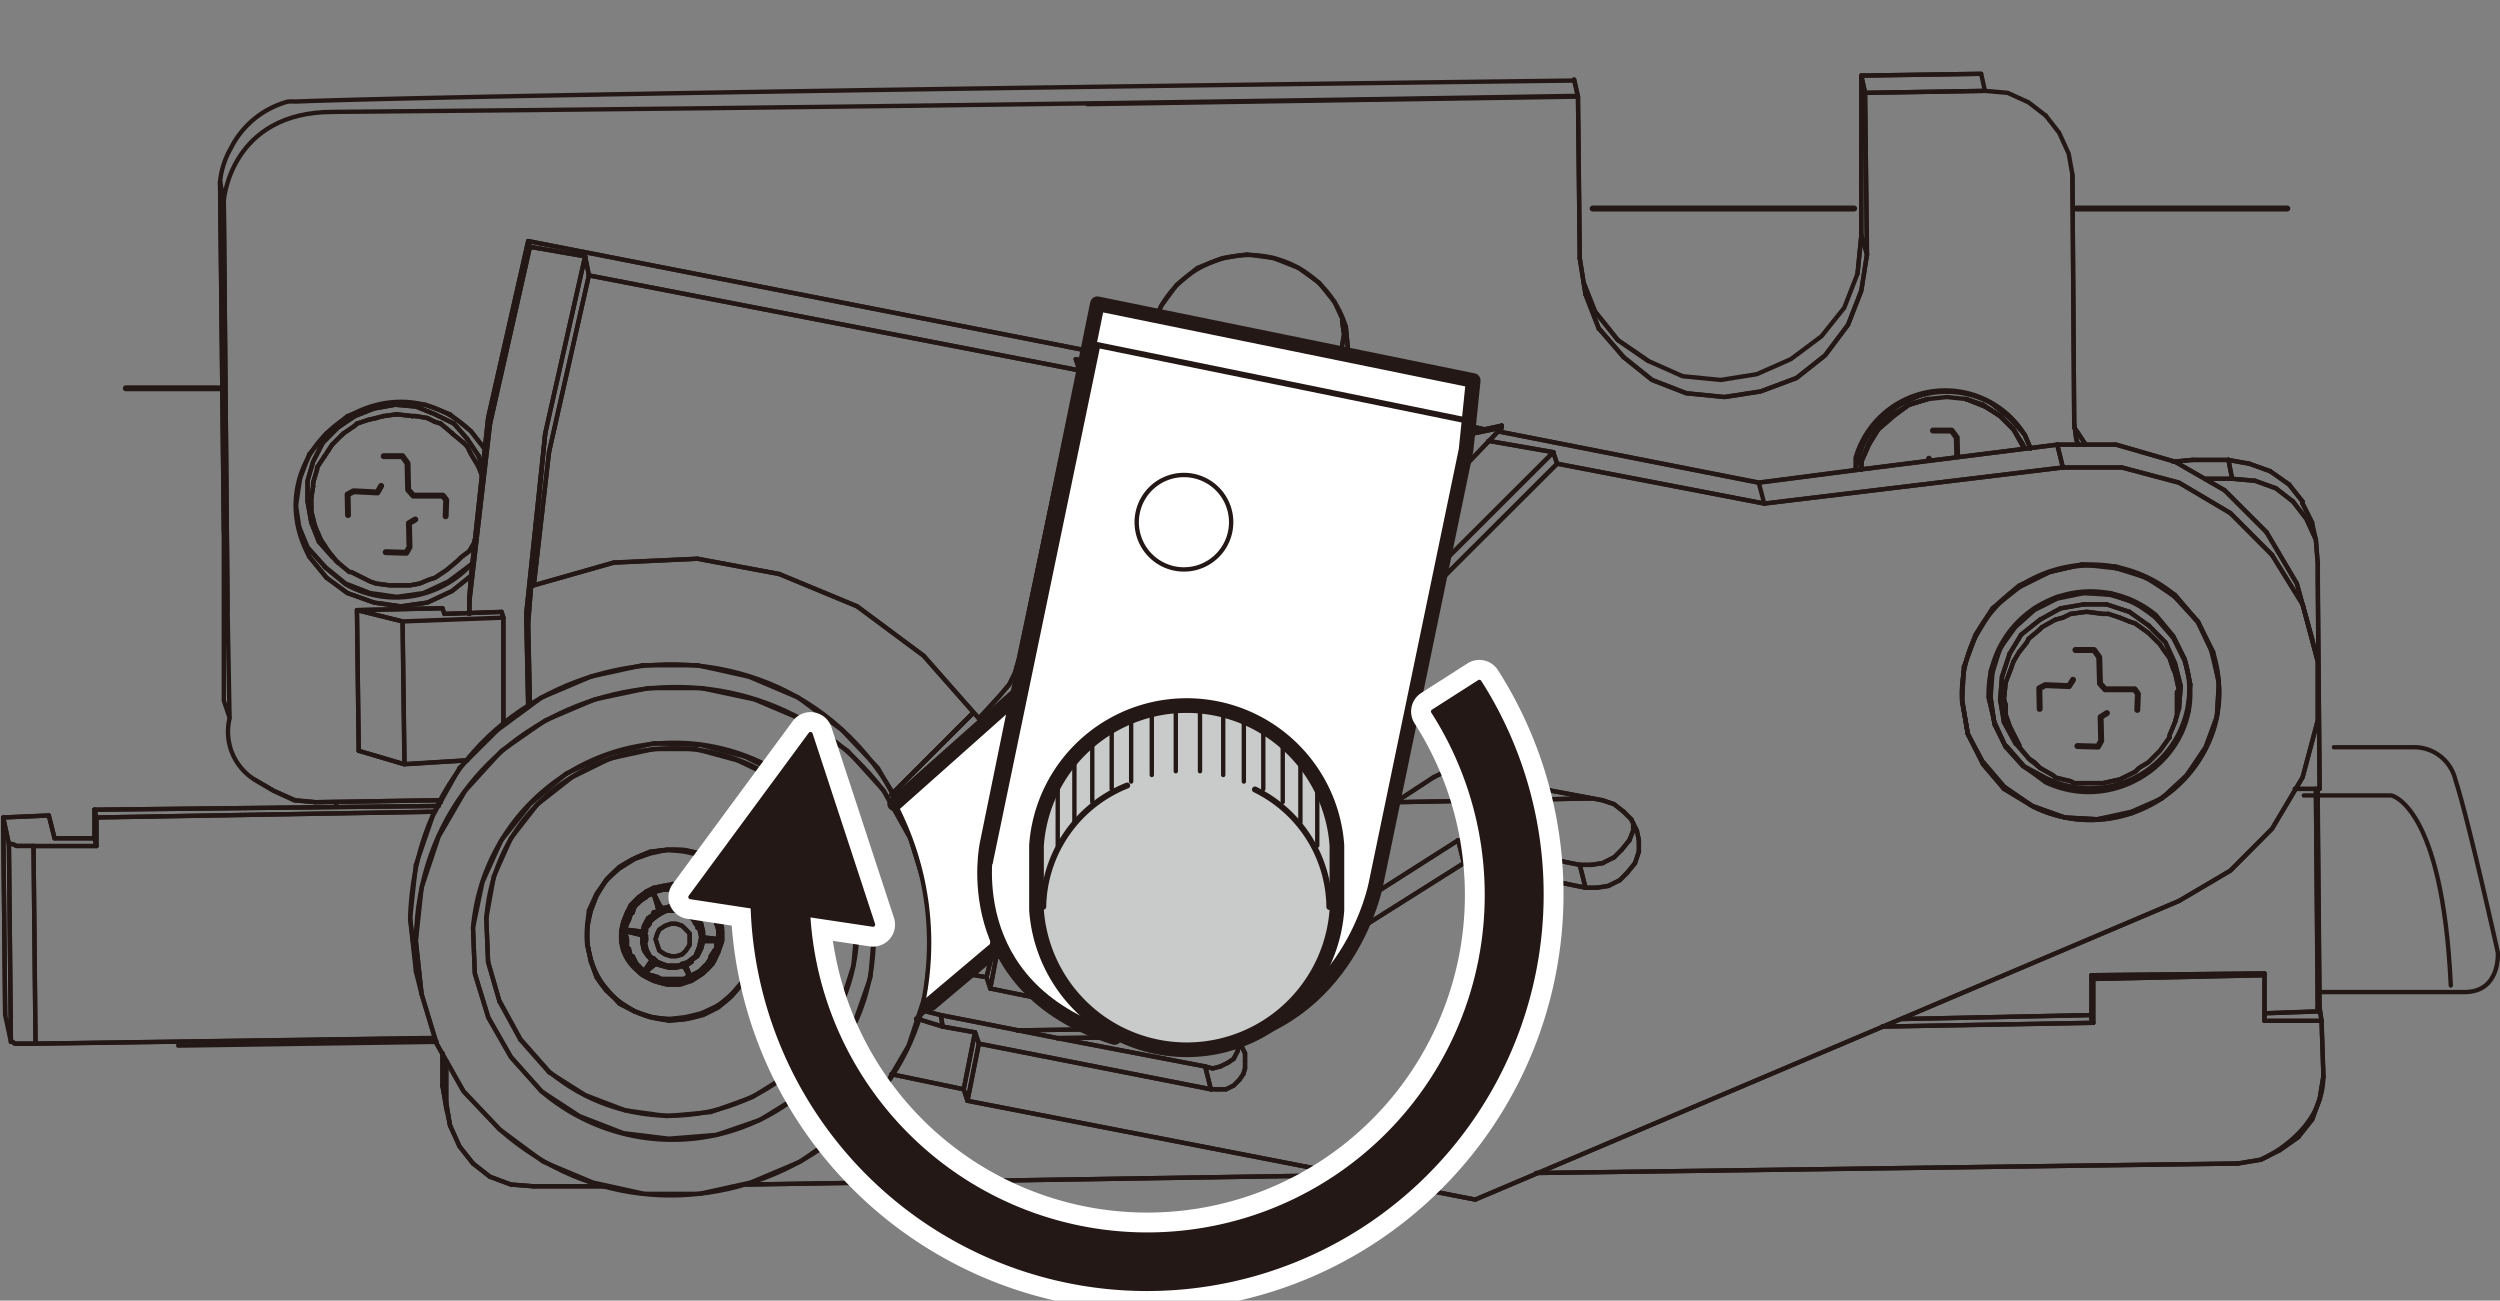 <svg id="レイヤー_1" data-name="レイヤー 1" xmlns="http://www.w3.org/2000/svg" xmlns:xlink="http://www.w3.org/1999/xlink" width="126" height="65.55" viewBox="0 0 126 65.55"><rect x="0" y="0" width="126" height="65.55" fill="#808080" stroke="none"/><defs><style>.cls-1,.cls-11,.cls-12,.cls-13,.cls-3,.cls-4,.cls-6,.cls-7,.cls-8{fill:none;}.cls-2{clip-path:url(#clip-path);}.cls-12,.cls-13,.cls-3,.cls-4,.cls-6,.cls-7,.cls-8{stroke:#231815;}.cls-13,.cls-3,.cls-4,.cls-7,.cls-8{stroke-linecap:round;}.cls-3,.cls-6{stroke-miterlimit:10;}.cls-12,.cls-3,.cls-4,.cls-6{stroke-width:0.22px;}.cls-11,.cls-12,.cls-13,.cls-4,.cls-7,.cls-8{stroke-linejoin:round;}.cls-5{fill:#fff;}.cls-7{stroke-width:0.74px;}.cls-8{stroke-width:0.3px;}.cls-9{fill:#c9caca;}.cls-10{fill:#231815;}.cls-11{stroke:#fff;stroke-width:2.22px;}.cls-13{stroke-width:0.3px;}</style><clipPath id="clip-path"><rect class="cls-1" width="126" height="65.55"/></clipPath></defs><title>VF2-640_USE_19-09</title><g class="cls-2"><path class="cls-3" d="M117.63,37.66h4a2.14,2.14,0,0,1,2.13,1.67c.61,1.83,2.13,8.67,2.13,8.67s.15,2-1.68,2H117"/><path class="cls-3" d="M116.11,40.09h4.41s2.58.46,3,9.58"/><line class="cls-4" x1="95.82" y1="51.36" x2="105.41" y2="51.16"/><line class="cls-4" x1="114.13" y1="51.07" x2="116.81" y2="50.97"/><line class="cls-4" x1="116.82" y1="50.97" x2="116.72" y2="39.76"/><line class="cls-4" x1="116.05" y1="25.28" x2="115.37" y2="24.42"/><line class="cls-4" x1="116.05" y1="25.38" x2="116.05" y2="25.28"/><line class="cls-4" x1="116.53" y1="26.34" x2="116.05" y2="25.38"/><line class="cls-4" x1="114.42" y1="23.75" x2="115.37" y2="24.42"/><line class="cls-4" x1="113.36" y1="23.37" x2="114.42" y2="23.75"/><line class="cls-4" x1="112.31" y1="23.18" x2="113.36" y2="23.37"/><line class="cls-4" x1="110.49" y1="23.18" x2="112.31" y2="23.18"/><line class="cls-4" x1="109.53" y1="23.27" x2="110.49" y2="23.18"/><polyline class="cls-4" points="105.12 22.41 104.74 21.84 104.55 21.55"/><line class="cls-4" x1="93.81" y1="3.81" x2="99.85" y2="3.72"/><line class="cls-4" x1="93.81" y1="11.87" x2="93.81" y2="3.81"/><line class="cls-4" x1="93.62" y1="13.78" x2="93.81" y2="11.87"/><line class="cls-4" x1="116.05" y1="25.28" x2="115.37" y2="24.42"/><line class="cls-4" x1="116.05" y1="25.38" x2="116.05" y2="25.28"/><line class="cls-4" x1="116.53" y1="26.34" x2="116.05" y2="25.38"/><polyline class="cls-4" points="116.81 28.35 116.72 27.2 116.24 26.15 115.57 25.28"/><line class="cls-4" x1="114.42" y1="23.75" x2="115.37" y2="24.42"/><line class="cls-4" x1="113.36" y1="23.37" x2="114.42" y2="23.75"/><line class="cls-4" x1="112.31" y1="23.18" x2="113.36" y2="23.37"/><line class="cls-4" x1="112.5" y1="24.13" x2="112.31" y2="23.17"/><polyline class="cls-4" points="112.5 24.13 113.65 24.23 114.7 24.61 115.57 25.28"/><line class="cls-4" x1="77.42" y1="59.12" x2="112.79" y2="58.64"/><line class="cls-4" x1="116.91" y1="50.78" x2="116.81" y2="39.76"/><line class="cls-4" x1="116.81" y1="50.78" x2="116.91" y2="50.78"/><line class="cls-4" x1="105.41" y1="49.15" x2="114.13" y2="49.06"/><line class="cls-4" x1="105.41" y1="51.36" x2="105.41" y2="49.15"/><polyline class="cls-4" points="112.79 58.64 113.94 58.45 114.9 57.97 115.85 57.3 116.53 56.44 116.91 55.38 117.1 54.23"/><line class="cls-4" x1="117.1" y1="54.23" x2="117.01" y2="51.45"/><line class="cls-4" x1="116.91" y1="55.38" x2="117.1" y2="54.23"/><line class="cls-4" x1="116.53" y1="56.44" x2="116.91" y2="55.38"/><line class="cls-4" x1="114.9" y1="57.97" x2="115.85" y2="57.3"/><line class="cls-4" x1="113.94" y1="58.45" x2="114.89" y2="57.97"/><path class="cls-4" d="M112.79,58.64l1.15-.19s3.16-1.33,3.16-4.22L117,51.45l-.1-.67-.1-11"/><line class="cls-4" x1="77.42" y1="59.12" x2="112.79" y2="58.64"/><line class="cls-4" x1="114.13" y1="51.45" x2="114.13" y2="49.15"/><line class="cls-4" x1="114.13" y1="51.45" x2="117" y2="51.45"/><polyline class="cls-4" points="94.86 51.74 105.5 51.55 105.5 49.34 114.13 49.15"/><line class="cls-4" x1="95.82" y1="51.36" x2="105.41" y2="51.16"/><polyline class="cls-4" points="114.13 51.07 116.81 50.98 116.72 39.76"/><polyline class="cls-4" points="114.13 49.15 105.5 49.34 105.41 49.15 114.13 49.06 114.13 49.15"/><polyline class="cls-4" points="114.13 51.45 114.13 49.15 114.13 49.06"/><polyline class="cls-4" points="105.5 49.34 105.5 51.55 105.41 51.36 105.41 49.15 105.5 49.34"/><line class="cls-4" x1="105.5" y1="51.55" x2="105.41" y2="51.36"/><line class="cls-4" x1="114.13" y1="51.45" x2="117.01" y2="51.45"/><line class="cls-4" x1="116.82" y1="50.78" x2="116.91" y2="50.78"/><line class="cls-4" x1="117.01" y1="51.45" x2="116.91" y2="50.78"/><line class="cls-4" x1="94.86" y1="51.74" x2="105.5" y2="51.55"/><line class="cls-4" x1="115.66" y1="39.76" x2="116.91" y2="39.76"/><line class="cls-4" x1="116.82" y1="33.34" x2="116.53" y2="32.19"/><polyline class="cls-4" points="116.91 39.76 116.82 29.21 116.82 28.36"/><line class="cls-4" x1="116.72" y1="27.2" x2="116.53" y2="26.34"/><line class="cls-4" x1="115.76" y1="29.41" x2="114.23" y2="26.82"/><line class="cls-4" x1="116.53" y1="32.19" x2="115.76" y2="29.41"/><polyline class="cls-4" points="109.82 45.41 112.41 43.88 114.51 41.77 116.05 39.18 116.81 36.31 116.81 33.34 116.05 30.46 114.51 27.97"/><line class="cls-4" x1="112.12" y1="24.71" x2="114.23" y2="26.82"/><line class="cls-4" x1="109.62" y1="23.27" x2="112.12" y2="24.71"/><line class="cls-4" x1="106.65" y1="22.41" x2="109.62" y2="23.27"/><line class="cls-4" x1="104.74" y1="22.41" x2="106.65" y2="22.41"/><line class="cls-4" x1="103.68" y1="22.41" x2="104.74" y2="22.41"/><line class="cls-4" x1="103.97" y1="23.56" x2="103.68" y2="22.41"/><polyline class="cls-4" points="103.97 23.56 106.94 23.56 109.82 24.32 112.41 25.86 114.51 27.97"/><path class="cls-4" d="M93.52,23.65v-.57a4.7,4.7,0,0,1,8.53-1.15l.29.67-.29-.67a4.7,4.7,0,0,0-8.53,1.15v.57"/><line class="cls-4" x1="112.5" y1="24.13" x2="112.31" y2="23.17"/><line class="cls-4" x1="110.49" y1="23.18" x2="112.31" y2="23.18"/><line class="cls-4" x1="109.53" y1="23.27" x2="110.49" y2="23.18"/><line class="cls-4" x1="111.16" y1="24.13" x2="112.5" y2="24.13"/><polyline class="cls-4" points="75.5 21.74 88.64 24.32 93.81 23.65 103.68 22.41 104.74 22.41 106.65 22.41 109.62 23.27 112.12 24.71 114.23 26.82"/><line class="cls-4" x1="115.76" y1="29.41" x2="114.23" y2="26.82"/><line class="cls-4" x1="116.53" y1="32.19" x2="115.76" y2="29.41"/><path class="cls-4" d="M102.34,22.6l-.29-.67a4.65,4.65,0,0,0-8.43,1.25l-.1.48"/><line class="cls-4" x1="104.74" y1="21.84" x2="104.54" y2="21.55"/><line class="cls-4" x1="105.12" y1="22.41" x2="104.74" y2="21.84"/><line class="cls-4" x1="104.64" y1="22.12" x2="104.54" y2="21.35"/><line class="cls-4" x1="104.74" y1="22.41" x2="104.64" y2="22.12"/><line class="cls-4" x1="96.21" y1="20.4" x2="97.16" y2="20.11"/><line class="cls-4" x1="95.44" y1="20.88" x2="96.21" y2="20.4"/><line class="cls-4" x1="94.67" y1="21.55" x2="95.43" y2="20.88"/><line class="cls-4" x1="94.19" y1="22.32" x2="94.67" y2="21.55"/><line class="cls-4" x1="93.81" y1="23.27" x2="94.2" y2="22.32"/><line class="cls-4" x1="93.81" y1="23.65" x2="93.81" y2="23.27"/><polyline class="cls-4" points="102.05 22.6 101.96 22.41 101.48 21.64 100.81 20.97"/><line class="cls-4" x1="99.94" y1="20.4" x2="100.81" y2="20.97"/><line class="cls-4" x1="99.08" y1="20.11" x2="99.94" y2="20.4"/><polyline class="cls-4" points="99.08 20.11 100.04 20.49 100.81 20.97"/><line class="cls-4" x1="101.48" y1="21.64" x2="100.81" y2="20.97"/><line class="cls-4" x1="101.96" y1="22.5" x2="101.48" y2="21.64"/><line class="cls-4" x1="102.05" y1="22.6" x2="101.96" y2="22.51"/><polyline class="cls-4" points="93.81 23.66 93.81 23.27 94.19 22.41 94.67 21.64 95.44 20.97 96.21 20.4 97.17 20.11 98.12 20.01 99.08 20.11"/><line class="cls-4" x1="96.21" y1="20.4" x2="97.17" y2="20.11"/><line class="cls-4" x1="95.44" y1="20.97" x2="96.21" y2="20.4"/><line class="cls-4" x1="94.67" y1="21.64" x2="95.44" y2="20.97"/><line class="cls-4" x1="94.19" y1="22.41" x2="94.67" y2="21.64"/><line class="cls-4" x1="93.81" y1="23.27" x2="94.2" y2="22.41"/><line class="cls-4" x1="93.81" y1="23.65" x2="93.81" y2="23.27"/><polyline class="cls-4" points="102.05 22.6 101.96 22.51 101.48 21.64 100.81 20.97"/><line class="cls-4" x1="100.04" y1="20.49" x2="100.81" y2="20.97"/><line class="cls-4" x1="99.08" y1="20.11" x2="100.04" y2="20.49"/><line class="cls-4" x1="96.21" y1="20.4" x2="97.17" y2="20.11"/><line class="cls-4" x1="95.44" y1="20.88" x2="96.21" y2="20.4"/><line class="cls-4" x1="94.67" y1="21.55" x2="95.44" y2="20.88"/><line class="cls-4" x1="94.19" y1="22.31" x2="94.67" y2="21.55"/><line class="cls-4" x1="93.81" y1="23.27" x2="94.2" y2="22.31"/><line class="cls-4" x1="93.81" y1="23.65" x2="93.81" y2="23.27"/><polyline class="cls-4" points="102.05 22.6 101.96 22.41 101.48 21.64 100.81 20.97"/><line class="cls-4" x1="99.94" y1="20.4" x2="100.81" y2="20.97"/><line class="cls-4" x1="99.08" y1="20.11" x2="99.94" y2="20.4"/><line class="cls-4" x1="104.54" y1="21.35" x2="104.45" y2="8.8"/><polyline class="cls-4" points="81.54 17.14 83.07 18.19 84.8 18.96 86.72 19.15 88.54 18.86 90.26 18.1 91.8 16.95 92.95 15.51 93.62 13.79 93.81 11.87"/><line class="cls-4" x1="94.1" y1="12.83" x2="93.81" y2="11.87"/><line class="cls-4" x1="79.91" y1="14.84" x2="79.62" y2="13.02"/><polyline class="cls-4" points="81.83 18 83.27 19.15 84.99 19.82 86.91 20.01 88.73 19.73 90.55 19.05 91.99 17.91 93.14 16.37 93.81 14.65 94.1 12.83"/><polyline class="cls-4" points="100.04 4.58 94 4.68 93.81 3.81 99.85 3.72 100.04 4.58"/><polyline class="cls-4" points="94 4.68 94.1 12.83 93.81 11.87 93.81 3.81 94 4.68"/><line class="cls-4" x1="74.35" y1="60.46" x2="109.82" y2="45.41"/><polyline class="cls-4" points="79.62 13.02 79.53 4.87 79.34 4.01"/><line class="cls-4" x1="79.53" y1="4.87" x2="79.33" y2="4.01"/><line class="cls-4" x1="54.8" y1="5.25" x2="79.53" y2="4.87"/><line class="cls-4" x1="114.71" y1="24.61" x2="115.57" y2="25.28"/><line class="cls-4" x1="113.65" y1="24.23" x2="114.71" y2="24.61"/><line class="cls-4" x1="112.5" y1="24.13" x2="113.65" y2="24.23"/><line class="cls-4" x1="111.16" y1="24.13" x2="112.5" y2="24.13"/><polyline class="cls-4" points="104.74 22.41 104.64 22.12 104.54 21.36 104.45 8.8 104.26 7.74 103.78 6.69 103.11 5.83"/><line class="cls-4" x1="100.33" y1="20.3" x2="101.28" y2="21.07"/><line class="cls-4" x1="95.73" y1="20.4" x2="96.78" y2="19.92"/><line class="cls-4" x1="94.77" y1="21.16" x2="95.72" y2="20.4"/><line class="cls-4" x1="94" y1="22.12" x2="94.77" y2="21.16"/><line class="cls-4" x1="93.62" y1="23.18" x2="94" y2="22.12"/><line class="cls-4" x1="93.52" y1="23.65" x2="93.62" y2="23.17"/><polyline class="cls-4" points="102.34 22.6 102.06 21.93 101.28 21.07"/><line class="cls-4" x1="79.62" y1="13.02" x2="79.53" y2="4.87"/><line class="cls-4" x1="79.91" y1="14.84" x2="79.62" y2="13.02"/><polyline class="cls-4" points="81.83 18 83.26 19.15 84.99 19.82 86.91 20.01 88.73 19.73 90.54 19.05 91.98 17.91 93.14 16.37 93.81 14.65 94.09 12.83 94 4.68 100.04 4.58 101.19 4.68 102.24 5.16 103.11 5.83"/><polyline class="cls-4" points="115.66 39.76 116.91 39.76 116.81 29.21 116.81 28.36 116.72 27.2 116.24 26.15 115.57 25.28"/><polyline class="cls-4" points="48.76 55.48 74.35 60.46 109.81 45.41 112.41 43.88 114.51 41.77 116.05 39.18 116.82 36.31 116.82 33.34 116.05 30.46 114.51 27.97"/><line class="cls-4" x1="110.78" y1="31.33" x2="109.62" y2="30.08"/><line class="cls-4" x1="108.19" y1="29.12" x2="109.62" y2="30.08"/><line class="cls-4" x1="106.66" y1="28.64" x2="108.19" y2="29.12"/><line class="cls-4" x1="104.93" y1="28.45" x2="106.65" y2="28.64"/><line class="cls-4" x1="103.3" y1="28.83" x2="104.93" y2="28.45"/><line class="cls-4" x1="101.77" y1="29.6" x2="103.3" y2="28.83"/><line class="cls-4" x1="100.43" y1="30.66" x2="101.77" y2="29.6"/><line class="cls-4" x1="99.56" y1="32.09" x2="100.43" y2="30.66"/><line class="cls-4" x1="98.98" y1="33.62" x2="99.56" y2="32.09"/><line class="cls-4" x1="98.89" y1="35.35" x2="98.98" y2="33.63"/><line class="cls-4" x1="99.18" y1="36.98" x2="98.89" y2="35.35"/><line class="cls-4" x1="99.94" y1="38.51" x2="99.18" y2="36.98"/><line class="cls-4" x1="101" y1="39.76" x2="99.94" y2="38.52"/><polyline class="cls-4" points="101 39.76 102.44 40.62 104.06 41.2 105.69 41.29 107.42 41 108.96 40.24 110.2 39.08 111.16 37.74 111.73 36.12 111.83 34.49 111.54 32.86 110.78 31.32"/><line class="cls-4" x1="112.41" y1="25.86" x2="114.52" y2="27.97"/><line class="cls-4" x1="109.82" y1="24.33" x2="112.41" y2="25.86"/><line class="cls-4" x1="106.94" y1="23.56" x2="109.81" y2="24.33"/><line class="cls-4" x1="103.97" y1="23.56" x2="106.94" y2="23.56"/><line class="cls-4" x1="88.92" y1="25.38" x2="103.97" y2="23.56"/><path class="cls-4" d="M101.09,37.65l-.57-1.25-.29-1.25A5.14,5.14,0,0,1,108.66,31l.87,1.05.57,1.15a5,5,0,0,1-7,6L102,38.61l-.87-1"/><path class="cls-4" d="M99.94,38.42,99.18,37l-.29-1.73A6.52,6.52,0,0,1,109.62,30l1.15,1.35.68,1.43c2,5.39-3.87,10.42-9,7.86l-1.44-1-1.06-1.24"/><line class="cls-4" x1="100.52" y1="36.5" x2="100.52" y2="36.4"/><path class="cls-4" d="M101.09,37.65l-.57-1.15-.19-1.35a5,5,0,0,1,8.33-4l.87,1,.57,1.15c1.49,4.2-3,8-7,6.13L102,38.61l-.87-1"/><polyline class="cls-4" points="109.82 35.73 109.91 34.58 109.62 33.43 109.14 32.38 108.28 31.51"/><line class="cls-4" x1="107.32" y1="30.84" x2="108.28" y2="31.52"/><line class="cls-4" x1="106.17" y1="30.46" x2="107.32" y2="30.84"/><line class="cls-4" x1="105.03" y1="30.46" x2="106.17" y2="30.46"/><line class="cls-4" x1="103.87" y1="30.66" x2="105.02" y2="30.46"/><line class="cls-4" x1="102.82" y1="31.23" x2="103.87" y2="30.65"/><line class="cls-4" x1="101.86" y1="31.99" x2="102.82" y2="31.23"/><line class="cls-4" x1="101.28" y1="32.95" x2="101.86" y2="32"/><line class="cls-4" x1="100.9" y1="34.1" x2="101.28" y2="32.95"/><line class="cls-4" x1="100.81" y1="35.25" x2="100.9" y2="34.1"/><line class="cls-4" x1="101" y1="36.4" x2="100.8" y2="35.25"/><line class="cls-4" x1="101.57" y1="37.46" x2="101" y2="36.4"/><line class="cls-4" x1="102.34" y1="38.32" x2="102.82" y2="38.71"/><path class="cls-4" d="M99.94,38.51,99.18,37l-.29-1.63a6.48,6.48,0,0,1,10.73-5.27l1.15,1.25.77,1.53a6.49,6.49,0,0,1-9.1,7.76L101,39.76l-1.06-1.25"/><line class="cls-4" x1="110.1" y1="33.24" x2="110.1" y2="33.24"/><line class="cls-4" x1="99.18" y1="36.98" x2="99.18" y2="36.98"/><line class="cls-4" x1="109.62" y1="36.4" x2="109.82" y2="35.73"/><polyline class="cls-4" points="101.57 37.46 102.25 38.22 102.34 38.32"/><line class="cls-4" x1="110.11" y1="33.24" x2="109.53" y2="32.09"/><line class="cls-4" x1="110.39" y1="34.49" x2="110.11" y2="33.24"/><line class="cls-4" x1="110.3" y1="35.83" x2="110.39" y2="34.49"/><line class="cls-4" x1="109.82" y1="37.07" x2="110.3" y2="35.83"/><line class="cls-4" x1="109.15" y1="38.13" x2="109.82" y2="37.07"/><line class="cls-4" x1="108.09" y1="38.99" x2="109.15" y2="38.13"/><line class="cls-4" x1="106.94" y1="39.57" x2="108.09" y2="38.99"/><line class="cls-4" x1="105.6" y1="39.86" x2="106.94" y2="39.57"/><line class="cls-4" x1="104.36" y1="39.76" x2="105.6" y2="39.86"/><line class="cls-4" x1="103.11" y1="39.28" x2="104.35" y2="39.76"/><line class="cls-4" x1="101.96" y1="38.61" x2="103.11" y2="39.28"/><polyline class="cls-4" points="101.96 38.61 101.09 37.65 100.52 36.4 100.23 35.16 100.33 33.81 100.81 32.67 101.57 31.52 102.53 30.66 103.68 30.08 105.02 29.89 106.37 29.89 107.61 30.37 108.67 31.04"/><line class="cls-4" x1="109.53" y1="32.09" x2="108.66" y2="31.04"/><line class="cls-4" x1="111.54" y1="32.86" x2="111.45" y2="32.76"/><polyline class="cls-4" points="110.77 31.32 109.62 29.98 108.19 29.12 106.65 28.55 104.93 28.45 103.3 28.83 101.77 29.5 100.42 30.66 99.56 31.99 98.98 33.63 98.89 35.25 99.17 36.98 99.94 38.42 101 39.66 102.43 40.62 104.06 41.2 105.69 41.29 107.42 40.91 108.95 40.24 110.2 39.09 111.16 37.65 111.73 36.12 111.83 34.39 111.44 32.76 110.77 31.32"/><polyline class="cls-4" points="109.53 32.09 110.1 33.24 110.39 34.49 110.29 35.83 109.81 37.07 109.14 38.13 108.09 38.99 106.94 39.57 105.59 39.86 104.35 39.76 103.11 39.38 101.96 38.61 101.09 37.65 100.52 36.5 100.33 35.16 100.42 33.91 100.8 32.67 101.57 31.61 102.53 30.75 103.68 30.17 105.03 29.89 106.37 29.98 107.61 30.37 108.66 31.13 109.53 32.09"/><polyline class="cls-4" points="109.34 37.17 109.34 37.07 109.62 36.4 109.72 36.02 109.72 35.54 109.72 34.87 109.82 34.78 109.62 33.91 109.53 33.72 109.34 33.15 109.05 32.76 108.86 32.47 108.28 31.9"/><line class="cls-4" x1="107.61" y1="31.42" x2="108.28" y2="31.9"/><line class="cls-4" x1="107.32" y1="31.33" x2="107.61" y2="31.42"/><line class="cls-4" x1="106.84" y1="31.13" x2="107.32" y2="31.33"/><line class="cls-4" x1="106.27" y1="30.94" x2="106.84" y2="31.13"/><line class="cls-4" x1="105.98" y1="30.94" x2="106.27" y2="30.94"/><line class="cls-4" x1="105.22" y1="30.84" x2="105.98" y2="30.94"/><line class="cls-4" x1="105.12" y1="30.84" x2="105.21" y2="30.84"/><line class="cls-4" x1="104.36" y1="30.94" x2="105.12" y2="30.84"/><line class="cls-4" x1="103.97" y1="31.13" x2="104.36" y2="30.94"/><line class="cls-4" x1="103.59" y1="31.23" x2="103.97" y2="31.13"/><line class="cls-4" x1="102.91" y1="31.61" x2="103.59" y2="31.23"/><line class="cls-4" x1="102.82" y1="31.71" x2="102.91" y2="31.61"/><line class="cls-4" x1="102.25" y1="32.19" x2="102.82" y2="31.71"/><line class="cls-4" x1="102.15" y1="32.38" x2="102.24" y2="32.19"/><line class="cls-4" x1="101.77" y1="32.86" x2="102.15" y2="32.38"/><line class="cls-4" x1="101.48" y1="33.34" x2="101.76" y2="32.86"/><line class="cls-4" x1="101.38" y1="33.62" x2="101.48" y2="33.34"/><line class="cls-4" x1="101.09" y1="34.39" x2="101.38" y2="33.63"/><line class="cls-4" x1="101" y1="35.25" x2="101.09" y2="34.39"/><line class="cls-4" x1="101.09" y1="35.54" x2="101" y2="35.25"/><line class="cls-4" x1="101.09" y1="36.02" x2="101.09" y2="35.54"/><line class="cls-4" x1="101.29" y1="36.6" x2="101.09" y2="36.02"/><line class="cls-4" x1="101.38" y1="36.79" x2="101.29" y2="36.6"/><line class="cls-4" x1="101.77" y1="37.55" x2="101.38" y2="36.79"/><line class="cls-4" x1="101.77" y1="37.65" x2="101.77" y2="37.55"/><line class="cls-4" x1="102.25" y1="38.23" x2="101.77" y2="37.65"/><polyline class="cls-4" points="102.25 38.23 102.53 38.42 102.82 38.7 103.49 39.09 103.59 39.18 104.36 39.38 104.54 39.47 105.22 39.47 105.69 39.47 105.98 39.47 106.84 39.28 107.61 38.9 107.81 38.7 108.28 38.42 108.67 38.03 108.86 37.84 109.34 37.17"/><polyline class="cls-4" points="109.82 35.73 109.91 34.58 109.62 33.43 109.14 32.38 108.28 31.51"/><line class="cls-4" x1="107.33" y1="30.84" x2="108.28" y2="31.52"/><line class="cls-4" x1="106.17" y1="30.46" x2="107.33" y2="30.84"/><line class="cls-4" x1="105.03" y1="30.46" x2="106.17" y2="30.46"/><line class="cls-4" x1="103.87" y1="30.66" x2="105.02" y2="30.46"/><line class="cls-4" x1="102.82" y1="31.23" x2="103.87" y2="30.65"/><line class="cls-4" x1="101.86" y1="31.99" x2="102.82" y2="31.23"/><line class="cls-4" x1="101.29" y1="32.95" x2="101.86" y2="32"/><line class="cls-4" x1="100.91" y1="34.1" x2="101.29" y2="32.95"/><line class="cls-4" x1="100.81" y1="35.25" x2="100.9" y2="34.1"/><line class="cls-4" x1="101" y1="36.4" x2="100.81" y2="35.25"/><line class="cls-4" x1="101.58" y1="37.46" x2="101" y2="36.4"/><polyline class="cls-4" points="109.34 37.17 109.34 37.07 109.62 36.4 109.72 36.02 109.72 35.54 109.72 34.87 109.82 34.78 109.62 33.91 109.53 33.72 109.34 33.15 109.05 32.76 108.86 32.47 108.28 31.9 107.61 31.42 107.32 31.32 106.84 31.13 106.27 30.94 105.98 30.94 105.22 30.84 105.12 30.84 104.36 30.94 103.97 31.13 103.59 31.23 102.92 31.61 102.82 31.71 102.25 32.19 102.15 32.38 101.77 32.86 101.48 33.34 101.38 33.62 101.09 34.39 101 35.25 101.09 35.54 101.09 36.02 101.29 36.6 101.38 36.78 101.77 37.55 101.77 37.65 102.25 38.23 102.54 38.42 102.82 38.71 103.49 39.08 103.59 39.19 104.36 39.37 104.55 39.47 105.22 39.47 105.7 39.47 105.98 39.47 106.84 39.28 107.61 38.9 107.81 38.71 108.28 38.42 108.67 38.03 108.86 37.84 109.34 37.17"/><line class="cls-4" x1="88.92" y1="25.38" x2="103.97" y2="23.56"/><polyline class="cls-4" points="88.92 25.38 88.64 24.33 93.81 23.66 103.69 22.41"/><line class="cls-4" x1="103.97" y1="23.56" x2="103.69" y2="22.41"/><line class="cls-4" x1="16.94" y1="40.62" x2="16.94" y2="40.43"/><line class="cls-4" x1="16.94" y1="40.62" x2="16.94" y2="40.43"/><line class="cls-4" x1="8.98" y1="52.7" x2="22.01" y2="52.51"/><polyline class="cls-4" points="0.55 52.51 0.64 52.51 0.74 52.6 0.93 52.6 1.22 52.6 1.5 52.6 1.79 52.6 21.92 52.31"/><line class="cls-4" x1="51.25" y1="51.93" x2="58.06" y2="51.84"/><polyline class="cls-4" points="0.26 51.16 0.16 41.2 2.46 41.1"/><line class="cls-4" x1="2.75" y1="42.25" x2="2.46" y2="41.1"/><polyline class="cls-4" points="0.16 41.2 0.26 51.16 0.55 52.51 0.45 42.54 0.16 41.2"/><line class="cls-4" x1="4.76" y1="40.81" x2="22.11" y2="40.62"/><line class="cls-4" x1="4.76" y1="42.25" x2="4.76" y2="40.81"/><line class="cls-4" x1="2.75" y1="42.25" x2="4.76" y2="42.25"/><line class="cls-4" x1="4.76" y1="40.81" x2="22.11" y2="40.62"/><line class="cls-4" x1="4.86" y1="41.2" x2="4.76" y2="40.81"/><line class="cls-4" x1="4.86" y1="41.2" x2="21.92" y2="40.91"/><polyline class="cls-4" points="22.5 55.86 22.3 54.71 22.3 53.08"/><line class="cls-4" x1="22.21" y1="40.43" x2="22.21" y2="40.33"/><line class="cls-4" x1="81.54" y1="17.14" x2="83.07" y2="18.19"/><polyline class="cls-4" points="81.54 17.14 80.39 15.7 79.82 14.26"/><polyline class="cls-4" points="67.64 17.43 67.74 16.85 67.64 16.18"/><line class="cls-4" x1="11.28" y1="26.82" x2="11.09" y2="9.18"/><line class="cls-4" x1="26.9" y1="59.79" x2="30.54" y2="59.79"/><line class="cls-4" x1="37.64" y1="59.7" x2="68.31" y2="59.22"/><line class="cls-4" x1="22.21" y1="40.43" x2="22.21" y2="40.33"/><line class="cls-4" x1="22.3" y1="54.71" x2="22.3" y2="53.08"/><line class="cls-4" x1="22.49" y1="55.57" x2="22.3" y2="54.71"/><line class="cls-4" x1="22.49" y1="55.57" x2="22.49" y2="53.47"/><line class="cls-4" x1="22.21" y1="40.43" x2="22.21" y2="40.33"/><line class="cls-4" x1="37.64" y1="59.7" x2="68.31" y2="59.22"/><line class="cls-4" x1="26.9" y1="59.79" x2="30.54" y2="59.79"/><line class="cls-4" x1="25.75" y1="59.7" x2="26.9" y2="59.79"/><line class="cls-4" x1="24.7" y1="59.31" x2="25.75" y2="59.7"/><line class="cls-4" x1="23.84" y1="58.64" x2="24.7" y2="59.32"/><polyline class="cls-4" points="23.84 58.64 23.16 57.78 22.68 56.73 22.49 55.57 22.49 53.47"/><line class="cls-4" x1="53.26" y1="52.32" x2="61.89" y2="52.22"/><line class="cls-4" x1="4.86" y1="41.2" x2="21.92" y2="40.91"/><line class="cls-4" x1="4.86" y1="42.64" x2="4.86" y2="41.2"/><line class="cls-4" x1="1.69" y1="42.64" x2="4.86" y2="42.64"/><line class="cls-4" x1="1.79" y1="52.6" x2="1.69" y2="42.64"/><line class="cls-4" x1="1.79" y1="52.6" x2="21.92" y2="52.32"/><line class="cls-4" x1="51.25" y1="51.93" x2="58.05" y2="51.84"/><polyline class="cls-4" points="67.64 17.43 67.74 16.85 67.64 16.18"/><line class="cls-4" x1="15.88" y1="40.43" x2="22.21" y2="40.33"/><line class="cls-4" x1="22.21" y1="40.43" x2="22.21" y2="40.33"/><line class="cls-4" x1="53.27" y1="52.32" x2="61.89" y2="52.22"/><polyline class="cls-4" points="4.76 42.25 4.86 42.64 1.69 42.64 1.41 42.64 1.12 42.64 0.83 42.64 0.64 42.54 0.55 42.54 0.45 42.54 0.16 41.2 2.46 41.1"/><polyline class="cls-4" points="4.76 42.25 2.75 42.25 2.46 41.1"/><polyline class="cls-4" points="4.76 40.81 4.86 41.2 4.86 42.63 4.76 42.25 4.76 40.81"/><line class="cls-4" x1="62.37" y1="52.98" x2="62.46" y2="52.7"/><line class="cls-4" x1="62.18" y1="53.37" x2="62.37" y2="52.98"/><line class="cls-4" x1="61.89" y1="53.56" x2="62.17" y2="53.37"/><line class="cls-4" x1="61.5" y1="53.75" x2="61.89" y2="53.56"/><line class="cls-4" x1="61.12" y1="53.85" x2="61.51" y2="53.75"/><line class="cls-4" x1="60.74" y1="53.75" x2="61.12" y2="53.85"/><line class="cls-4" x1="61.03" y1="54.9" x2="60.74" y2="53.75"/><polyline class="cls-4" points="61.03 54.9 61.41 54.9 61.79 54.9 62.18 54.71 62.46 54.42 62.66 54.14 62.75 53.85 62.75 53.47 62.75 53.09 62.56 52.7"/><polyline class="cls-4" points="61.6 52.12 61.98 52.22 62.27 52.41"/><line class="cls-4" x1="62.56" y1="52.7" x2="62.27" y2="52.41"/><line class="cls-4" x1="22.49" y1="55.86" x2="22.3" y2="54.71"/><line class="cls-4" x1="22.68" y1="56.73" x2="22.49" y2="55.57"/><line class="cls-4" x1="23.16" y1="57.78" x2="22.69" y2="56.73"/><line class="cls-4" x1="23.84" y1="58.64" x2="23.16" y2="57.78"/><polyline class="cls-4" points="23.84 58.64 24.7 59.31 25.75 59.7 26.9 59.79"/><line class="cls-4" x1="70.42" y1="40.43" x2="80.2" y2="40.24"/><line class="cls-4" x1="22.69" y1="56.73" x2="22.49" y2="55.86"/><polyline class="cls-4" points="0.45 42.54 0.55 52.51 0.64 52.51 0.74 52.6 0.93 52.6 1.22 52.6 1.5 52.6 1.79 52.6 1.69 42.63"/><polyline class="cls-4" points="0.45 42.54 0.55 42.54 0.64 42.54 0.83 42.63 1.12 42.63 1.41 42.63 1.69 42.63"/><line class="cls-4" x1="82.31" y1="41.87" x2="82.31" y2="41.49"/><line class="cls-4" x1="82.12" y1="42.35" x2="82.31" y2="41.87"/><line class="cls-4" x1="81.73" y1="42.83" x2="82.12" y2="42.35"/><line class="cls-4" x1="81.35" y1="43.21" x2="81.73" y2="42.83"/><line class="cls-4" x1="80.77" y1="43.5" x2="81.35" y2="43.21"/><line class="cls-4" x1="80.2" y1="43.59" x2="80.77" y2="43.5"/><line class="cls-4" x1="79.62" y1="43.59" x2="80.2" y2="43.59"/><line class="cls-4" x1="79.91" y1="44.74" x2="79.62" y2="43.59"/><polyline class="cls-4" points="79.91 44.74 80.48 44.74 81.06 44.65 81.64 44.36 82.02 43.98 82.41 43.5 82.6 42.92 82.6 42.35 82.5 41.87 82.21 41.29"/><polyline class="cls-4" points="80.77 40.33 81.35 40.53 81.83 40.91"/><line class="cls-4" x1="82.21" y1="41.29" x2="81.83" y2="40.91"/><polyline class="cls-4" points="16.36 28.55 15.5 27.59 15.02 26.44"/><path class="cls-4" d="M23.84,28.35l-.1.1a5.15,5.15,0,0,1-6.32,1l-1.06-.87"/><line class="cls-4" x1="16.74" y1="28.06" x2="17.03" y2="28.35"/><polyline class="cls-4" points="16.74 28.06 16.07 27.3 15.69 26.34 15.5 25.28 15.5 24.81 15.5 24.23 15.78 23.27 16.27 22.32 17.03 21.55 17.89 20.97 18.85 20.59 19.91 20.4 20.96 20.49 21.92 20.88 22.88 21.35"/><line class="cls-4" x1="23.55" y1="22.12" x2="22.88" y2="21.35"/><line class="cls-4" x1="24.13" y1="22.99" x2="23.55" y2="22.12"/><line class="cls-4" x1="24.32" y1="23.65" x2="24.13" y2="22.99"/><line class="cls-4" x1="16.55" y1="27.78" x2="16.07" y2="27.3"/><polyline class="cls-4" points="32.75 48.19 33.13 48.48 33.61 48.67 34.19 48.67 34.67 48.48 35.05 48.19 35.24 47.72 35.34 47.24 35.24 46.76 35.05 46.37"/><line class="cls-4" x1="34.67" y1="46.08" x2="35.05" y2="46.37"/><line class="cls-4" x1="34.19" y1="45.89" x2="34.66" y2="46.08"/><line class="cls-4" x1="33.61" y1="45.89" x2="34.19" y2="45.89"/><line class="cls-4" x1="33.23" y1="46.08" x2="33.61" y2="45.89"/><line class="cls-4" x1="32.85" y1="46.37" x2="33.23" y2="46.08"/><line class="cls-4" x1="32.56" y1="46.76" x2="32.84" y2="46.37"/><line class="cls-4" x1="32.46" y1="47.24" x2="32.56" y2="46.76"/><line class="cls-4" x1="32.56" y1="47.81" x2="32.46" y2="47.24"/><line class="cls-4" x1="32.75" y1="48.19" x2="32.56" y2="47.81"/><polyline class="cls-4" points="23.65 30.94 23.65 30.17 23.74 29.03 24.6 21.07 26.62 12.15 54.99 17.71"/><line class="cls-4" x1="73.97" y1="21.45" x2="74.83" y2="21.64"/><line class="cls-4" x1="82.31" y1="41.87" x2="82.31" y2="41.48"/><line class="cls-4" x1="82.12" y1="42.35" x2="82.31" y2="41.87"/><line class="cls-4" x1="81.73" y1="42.83" x2="82.12" y2="42.35"/><line class="cls-4" x1="81.35" y1="43.21" x2="81.73" y2="42.83"/><line class="cls-4" x1="80.77" y1="43.5" x2="81.35" y2="43.21"/><line class="cls-4" x1="80.2" y1="43.59" x2="80.77" y2="43.5"/><line class="cls-4" x1="79.62" y1="43.59" x2="80.19" y2="43.59"/><line class="cls-4" x1="73.49" y1="42.35" x2="79.62" y2="43.59"/><line class="cls-4" x1="68.98" y1="45.22" x2="73.49" y2="42.35"/><polyline class="cls-4" points="46.65 50.97 47.41 51.16 53.26 52.32 60.74 53.75 61.12 53.85 61.5 53.75 61.89 53.56 62.17 53.37 62.37 52.99 62.46 52.7"/><line class="cls-4" x1="32.56" y1="47.81" x2="32.56" y2="47.71"/><line class="cls-4" x1="15.5" y1="27.59" x2="15.02" y2="26.43"/><line class="cls-4" x1="16.36" y1="28.54" x2="15.5" y2="27.59"/><polyline class="cls-4" points="16.36 28.55 17.42 29.41 18.66 29.89 20 30.08 21.34 29.89 22.59 29.31 23.74 28.45 23.84 28.36"/><line class="cls-4" x1="48.57" y1="54.9" x2="49.14" y2="52.03"/><line class="cls-4" x1="44.93" y1="54.14" x2="48.57" y2="54.9"/><polyline class="cls-4" points="46.27 51.36 47.51 51.74 49.14 52.03"/><polyline class="cls-4" points="17.03 28.35 17.61 28.83 17.7 28.83 18.28 29.12 18.66 29.31 18.95 29.41 19.62 29.5 19.71 29.5 20.48 29.5 20.67 29.5 21.15 29.41 21.63 29.21 21.92 29.12 22.49 28.74 23.07 28.26 23.26 28.07 23.65 27.78 23.93 27.3 23.93 27.2"/><polyline class="cls-4" points="24.32 24.04 24.13 23.56 24.03 23.37 23.74 22.89 23.55 22.51 23.36 22.32"/><line class="cls-4" x1="22.78" y1="21.84" x2="23.36" y2="22.32"/><line class="cls-4" x1="22.78" y1="21.84" x2="22.78" y2="21.84"/><line class="cls-4" x1="22.21" y1="21.35" x2="22.78" y2="21.83"/><line class="cls-4" x1="21.92" y1="21.26" x2="22.21" y2="21.35"/><line class="cls-4" x1="21.54" y1="21.07" x2="21.92" y2="21.26"/><line class="cls-4" x1="20.96" y1="20.97" x2="21.54" y2="21.07"/><line class="cls-4" x1="20.77" y1="20.97" x2="20.96" y2="20.97"/><line class="cls-4" x1="20" y1="20.88" x2="20.77" y2="20.97"/><line class="cls-4" x1="20" y1="20.88" x2="20" y2="20.88"/><line class="cls-4" x1="19.33" y1="20.97" x2="20" y2="20.88"/><line class="cls-4" x1="18.95" y1="21.07" x2="19.33" y2="20.97"/><line class="cls-4" x1="18.57" y1="21.16" x2="18.95" y2="21.07"/><line class="cls-4" x1="17.99" y1="21.35" x2="18.56" y2="21.16"/><line class="cls-4" x1="17.89" y1="21.45" x2="17.99" y2="21.35"/><line class="cls-4" x1="17.32" y1="21.84" x2="17.89" y2="21.45"/><line class="cls-4" x1="17.22" y1="21.93" x2="17.32" y2="21.84"/><line class="cls-4" x1="16.74" y1="22.41" x2="17.22" y2="21.93"/><line class="cls-4" x1="16.55" y1="22.7" x2="16.74" y2="22.41"/><line class="cls-4" x1="16.36" y1="22.99" x2="16.55" y2="22.7"/><line class="cls-4" x1="15.98" y1="23.56" x2="16.36" y2="22.99"/><line class="cls-4" x1="15.98" y1="23.65" x2="15.98" y2="23.56"/><line class="cls-4" x1="15.78" y1="24.33" x2="15.98" y2="23.66"/><line class="cls-4" x1="15.78" y1="24.52" x2="15.78" y2="24.32"/><line class="cls-4" x1="15.69" y1="25.09" x2="15.78" y2="24.52"/><line class="cls-4" x1="15.69" y1="25.57" x2="15.69" y2="25.09"/><line class="cls-4" x1="15.69" y1="25.77" x2="15.69" y2="25.57"/><line class="cls-4" x1="15.88" y1="26.53" x2="15.69" y2="25.77"/><line class="cls-4" x1="15.88" y1="26.53" x2="15.88" y2="26.53"/><line class="cls-4" x1="16.17" y1="27.2" x2="15.88" y2="26.53"/><line class="cls-4" x1="16.36" y1="27.49" x2="16.17" y2="27.2"/><line class="cls-4" x1="16.55" y1="27.78" x2="16.36" y2="27.49"/><line class="cls-4" x1="16.94" y1="28.26" x2="16.55" y2="27.78"/><line class="cls-4" x1="17.03" y1="28.35" x2="16.94" y2="28.26"/><polyline class="cls-4" points="17.03 28.35 17.61 28.83 17.71 28.83 18.28 29.12 18.66 29.31 18.95 29.41 19.62 29.5 19.71 29.5 20.48 29.5 20.67 29.5 21.15 29.41 21.63 29.21 21.92 29.12 22.5 28.74 23.07 28.26 23.26 28.07 23.65 27.78 23.93 27.3 23.93 27.2"/><polyline class="cls-4" points="24.32 24.04 24.13 23.56 24.03 23.37 23.74 22.89 23.55 22.51 23.36 22.31"/><line class="cls-4" x1="22.78" y1="21.84" x2="23.36" y2="22.31"/><line class="cls-4" x1="22.78" y1="21.84" x2="22.78" y2="21.84"/><line class="cls-4" x1="22.21" y1="21.35" x2="22.78" y2="21.83"/><line class="cls-4" x1="21.92" y1="21.26" x2="22.21" y2="21.35"/><line class="cls-4" x1="21.54" y1="21.07" x2="21.92" y2="21.26"/><line class="cls-4" x1="20.96" y1="20.97" x2="21.54" y2="21.07"/><line class="cls-4" x1="20.77" y1="20.97" x2="20.96" y2="20.97"/><line class="cls-4" x1="20" y1="20.88" x2="20.77" y2="20.97"/><line class="cls-4" x1="20" y1="20.88" x2="20" y2="20.88"/><line class="cls-4" x1="19.33" y1="20.97" x2="20" y2="20.88"/><line class="cls-4" x1="18.95" y1="21.07" x2="19.33" y2="20.97"/><line class="cls-4" x1="18.57" y1="21.16" x2="18.95" y2="21.07"/><line class="cls-4" x1="17.99" y1="21.35" x2="18.56" y2="21.16"/><line class="cls-4" x1="17.89" y1="21.45" x2="17.99" y2="21.35"/><line class="cls-4" x1="17.32" y1="21.84" x2="17.89" y2="21.45"/><line class="cls-4" x1="17.22" y1="21.93" x2="17.32" y2="21.84"/><line class="cls-4" x1="16.74" y1="22.41" x2="17.22" y2="21.93"/><line class="cls-4" x1="16.55" y1="22.7" x2="16.74" y2="22.41"/><line class="cls-4" x1="16.36" y1="22.99" x2="16.55" y2="22.7"/><line class="cls-4" x1="15.98" y1="23.56" x2="16.36" y2="22.99"/><line class="cls-4" x1="15.98" y1="23.65" x2="15.98" y2="23.56"/><line class="cls-4" x1="15.78" y1="24.33" x2="15.98" y2="23.66"/><line class="cls-4" x1="15.78" y1="24.52" x2="15.78" y2="24.32"/><line class="cls-4" x1="15.69" y1="25.09" x2="15.78" y2="24.52"/><line class="cls-4" x1="15.69" y1="25.57" x2="15.69" y2="25.09"/><line class="cls-4" x1="15.69" y1="25.77" x2="15.69" y2="25.57"/><line class="cls-4" x1="15.88" y1="26.53" x2="15.69" y2="25.77"/><line class="cls-4" x1="15.88" y1="26.53" x2="15.88" y2="26.53"/><line class="cls-4" x1="16.17" y1="27.2" x2="15.88" y2="26.53"/><line class="cls-4" x1="16.36" y1="27.49" x2="16.17" y2="27.2"/><line class="cls-4" x1="16.55" y1="27.78" x2="16.36" y2="27.49"/><line class="cls-4" x1="16.94" y1="28.26" x2="16.55" y2="27.78"/><line class="cls-4" x1="17.03" y1="28.35" x2="16.94" y2="28.26"/><polyline class="cls-4" points="16.74 28.06 16.07 27.3 15.69 26.34 15.5 25.28 15.5 24.81 15.5 24.23 15.78 23.27 16.27 22.31 17.03 21.55 17.89 20.97 18.85 20.59 19.91 20.4 20.96 20.49 21.92 20.88 22.88 21.35"/><line class="cls-4" x1="23.55" y1="22.12" x2="22.88" y2="21.35"/><line class="cls-4" x1="24.13" y1="22.99" x2="23.55" y2="22.12"/><line class="cls-4" x1="24.32" y1="23.65" x2="24.13" y2="22.99"/><line class="cls-4" x1="75.69" y1="21.55" x2="75.69" y2="21.45"/><line class="cls-4" x1="73.49" y1="23.85" x2="75.69" y2="21.55"/><line class="cls-4" x1="50.29" y1="47.24" x2="51.35" y2="46.18"/><line class="cls-4" x1="49.72" y1="47.81" x2="50.29" y2="47.24"/><line class="cls-4" x1="49.24" y1="48.29" x2="49.72" y2="47.81"/><line class="cls-4" x1="49.14" y1="48.39" x2="49.24" y2="48.29"/><line class="cls-4" x1="49.05" y1="48.48" x2="49.14" y2="48.39"/><line class="cls-4" x1="47.99" y1="49.63" x2="49.05" y2="48.48"/><line class="cls-4" x1="47.9" y1="49.73" x2="47.99" y2="49.63"/><line class="cls-4" x1="47.8" y1="49.82" x2="47.89" y2="49.73"/><line class="cls-4" x1="46.17" y1="51.36" x2="47.8" y2="49.82"/><line class="cls-4" x1="51.35" y1="33.43" x2="52.02" y2="32.76"/><line class="cls-4" x1="51.25" y1="33.62" x2="52.02" y2="32.95"/><line class="cls-4" x1="48.18" y1="36.79" x2="49.05" y2="35.93"/><line class="cls-4" x1="47.13" y1="37.84" x2="48.18" y2="36.79"/><line class="cls-4" x1="47.03" y1="37.94" x2="47.13" y2="37.84"/><line class="cls-4" x1="46.94" y1="38.03" x2="47.03" y2="37.94"/><line class="cls-4" x1="46.65" y1="38.32" x2="46.93" y2="38.03"/><line class="cls-4" x1="45.79" y1="39.18" x2="46.65" y2="38.32"/><line class="cls-4" x1="45.69" y1="39.28" x2="45.79" y2="39.18"/><line class="cls-4" x1="45.6" y1="39.38" x2="45.69" y2="39.28"/><line class="cls-4" x1="44.92" y1="40.05" x2="45.6" y2="39.37"/><line class="cls-4" x1="73.87" y1="21.84" x2="75.69" y2="21.45"/><line class="cls-4" x1="51.35" y1="33.43" x2="52.02" y2="32.76"/><polyline class="cls-4" points="12.81 39.28 13.77 39.85 14.83 40.34 15.88 40.43"/><path class="cls-4" d="M58.44,15.6l.09-.19a5.1,5.1,0,0,1,9.3,1.06l.1,1.05"/><polyline class="cls-4" points="46.17 51.36 47.8 49.82 47.9 49.73 47.99 49.63 49.04 48.48 49.14 48.39 49.24 48.29 49.72 47.81 50.29 47.24 51.34 46.18"/><line class="cls-4" x1="73.49" y1="23.85" x2="75.69" y2="21.55"/><line class="cls-4" x1="73.87" y1="21.93" x2="75.69" y2="21.55"/><polyline class="cls-4" points="45.21 40.43 45.21 40.43 45.4 40.43 45.5 40.43 45.6 40.43 45.6 40.53 45.79 40.62"/><line class="cls-4" x1="45.88" y1="40.81" x2="45.79" y2="40.62"/><line class="cls-4" x1="45.98" y1="41" x2="45.88" y2="40.81"/><line class="cls-4" x1="45.98" y1="41.1" x2="45.98" y2="41"/><line class="cls-4" x1="46.08" y1="41.29" x2="45.98" y2="41.1"/><line class="cls-4" x1="46.08" y1="41.39" x2="46.08" y2="41.29"/><line class="cls-4" x1="46.17" y1="41.77" x2="46.08" y2="41.39"/><line class="cls-4" x1="46.17" y1="41.87" x2="46.17" y2="41.77"/><line class="cls-4" x1="46.17" y1="42.16" x2="46.17" y2="41.87"/><line class="cls-4" x1="46.08" y1="42.25" x2="46.17" y2="42.16"/><line class="cls-4" x1="46.08" y1="42.35" x2="46.08" y2="42.25"/><line class="cls-4" x1="46.08" y1="40.24" x2="46.36" y2="40.24"/><line class="cls-4" x1="46.75" y1="42.16" x2="46.36" y2="40.24"/><line class="cls-4" x1="46.55" y1="42.44" x2="46.08" y2="40.24"/><line class="cls-4" x1="46.27" y1="43.21" x2="46.36" y2="43.21"/><line class="cls-4" x1="46.65" y1="44.65" x2="46.37" y2="43.21"/><line class="cls-4" x1="46.75" y1="44.93" x2="46.65" y2="44.65"/><line class="cls-4" x1="46.65" y1="45.03" x2="46.75" y2="44.93"/><line class="cls-4" x1="47.03" y1="45.13" x2="47.13" y2="43.02"/><line class="cls-4" x1="47.03" y1="45.32" x2="47.03" y2="45.13"/><polyline class="cls-4" points="47.03 45.32 47.13 45.32 47.32 45.22 47.32 44.55"/><line class="cls-4" x1="47.13" y1="43.02" x2="47.41" y2="42.92"/><polyline class="cls-4" points="44.93 40.05 45.6 39.37 45.69 39.28 45.79 39.18 46.65 38.32 46.94 38.03 47.03 37.94 47.13 37.84 48.18 36.78 49.05 35.92"/><line class="cls-4" x1="51.25" y1="33.62" x2="52.02" y2="32.95"/><path class="cls-4" d="M16.46,29.12l-.87-1.06c-2.87-5.28,3.88-10.43,8.15-6.32l.67.86"/><polyline class="cls-4" points="23.74 29.02 22.78 29.79 21.54 30.37 20.2 30.56 18.85 30.37 17.51 29.89 16.46 29.12"/><line class="cls-4" x1="48.76" y1="55.48" x2="74.35" y2="60.46"/><line class="cls-4" x1="48.76" y1="55.48" x2="48.57" y2="54.9"/><line class="cls-4" x1="44.92" y1="54.14" x2="48.57" y2="54.9"/><line class="cls-4" x1="80.39" y1="15.7" x2="79.82" y2="14.26"/><line class="cls-4" x1="81.54" y1="17.14" x2="80.39" y2="15.7"/><line class="cls-4" x1="80.58" y1="16.56" x2="79.91" y2="14.84"/><line class="cls-4" x1="80.68" y1="16.66" x2="80.58" y2="16.56"/><line class="cls-4" x1="81.83" y1="18" x2="80.68" y2="16.66"/><line class="cls-4" x1="47.03" y1="45.22" x2="47.32" y2="45.22"/><polyline class="cls-4" points="47.32 45.22 47.13 45.32 47.03 45.32 47.03 45.22"/><line class="cls-4" x1="47.13" y1="43.02" x2="47.41" y2="42.92"/><line class="cls-4" x1="47.32" y1="44.36" x2="47.41" y2="43.59"/><line class="cls-4" x1="47.42" y1="43.59" x2="47.42" y2="43.5"/><line class="cls-4" x1="47.03" y1="45.22" x2="47.13" y2="43.02"/><polyline class="cls-4" points="47.32 44.55 47.32 45.22 47.32 44.55"/><line class="cls-4" x1="46.65" y1="44.65" x2="46.65" y2="44.55"/><line class="cls-4" x1="46.75" y1="44.93" x2="46.65" y2="44.65"/><line class="cls-4" x1="46.65" y1="45.03" x2="46.75" y2="44.93"/><polyline class="cls-4" points="46.65 45.03 46.75 44.94 46.65 44.55"/><line class="cls-4" x1="47.32" y1="44.36" x2="47.32" y2="44.36"/><polyline class="cls-4" points="47.41 43.59 47.32 44.36 47.41 43.59"/><polyline class="cls-4" points="47.13 43.02 47.41 42.92 47.13 43.02"/><polyline class="cls-4" points="47.13 43.02 47.13 43.02 47.03 45.13 47.03 45.32 47.03 45.22 47.13 43.02"/><polyline class="cls-4" points="46.37 43.11 46.65 44.55 46.65 44.65 46.37 43.21 46.37 43.11"/><line class="cls-4" x1="46.27" y1="43.21" x2="46.36" y2="43.11"/><line class="cls-4" x1="46.37" y1="43.21" x2="46.37" y2="43.11"/><line class="cls-4" x1="46.27" y1="43.21" x2="46.36" y2="43.21"/><line class="cls-4" x1="46.27" y1="43.21" x2="46.36" y2="43.11"/><line class="cls-4" x1="46.65" y1="44.55" x2="46.37" y2="43.11"/><line class="cls-4" x1="46.75" y1="44.93" x2="46.65" y2="44.55"/><line class="cls-4" x1="46.65" y1="45.03" x2="46.75" y2="44.93"/><line class="cls-4" x1="46.08" y1="42.35" x2="45.98" y2="42.35"/><path class="cls-4" d="M46.37,43.59,45.6,41.1c-6-12.61-24.53-8.65-24.93,5.18L21,49"/><line class="cls-4" x1="46.75" y1="42.16" x2="46.75" y2="42.16"/><line class="cls-4" x1="22.4" y1="30.94" x2="25.28" y2="30.84"/><line class="cls-4" x1="46.65" y1="50.97" x2="47.41" y2="51.16"/><line class="cls-4" x1="47.51" y1="51.74" x2="47.42" y2="51.16"/><line class="cls-4" x1="46.27" y1="51.36" x2="47.51" y2="51.74"/><polyline class="cls-4" points="46.08 41.39 46.08 41.39 46.17 41.77 46.17 41.87 46.17 42.16 46.08 42.25 46.08 42.35 45.98 42.35 46.08 42.25 46.08 42.16 46.17 41.87 46.08 41.39"/><line class="cls-4" x1="45.79" y1="41.39" x2="45.79" y2="41.39"/><line class="cls-4" x1="45.88" y1="41.77" x2="45.79" y2="41.39"/><line class="cls-4" x1="45.88" y1="42.06" x2="45.88" y2="41.78"/><polyline class="cls-4" points="45.88 42.06 45.88 41.77 45.79 41.39"/><line class="cls-4" x1="46.08" y1="41.29" x2="46.08" y2="41.29"/><line class="cls-4" x1="22.4" y1="30.94" x2="22.3" y2="30.66"/><polyline class="cls-4" points="45.5 40.72 45.5 40.72 45.59 40.72 45.69 40.81 45.69 41 45.79 41.39 45.69 41 45.69 40.91 45.59 40.72 45.5 40.72"/><line class="cls-4" x1="46.65" y1="44.74" x2="46.37" y2="43.59"/><polyline class="cls-4" points="45.31 40.62 45.31 40.62 45.4 40.62 45.5 40.72"/><line class="cls-4" x1="45.4" y1="40.62" x2="45.5" y2="40.72"/><line class="cls-4" x1="45.31" y1="40.62" x2="45.4" y2="40.62"/><line class="cls-4" x1="45.31" y1="40.62" x2="45.31" y2="40.62"/><polyline class="cls-4" points="45.6 40.43 45.6 40.53 45.79 40.62 45.88 40.81 45.98 41 45.98 41.1 46.08 41.29 46.08 41.39 46.08 41.29 45.98 41.1 45.88 40.72 45.79 40.62 45.6 40.43"/><polyline class="cls-4" points="45.21 40.43 45.21 40.43 45.4 40.43 45.5 40.43 45.6 40.43 45.79 40.62"/><line class="cls-4" x1="45.88" y1="40.72" x2="45.79" y2="40.62"/><line class="cls-4" x1="45.98" y1="41.1" x2="45.88" y2="40.72"/><line class="cls-4" x1="46.08" y1="41.29" x2="45.98" y2="41.1"/><line class="cls-4" x1="46.08" y1="41.39" x2="46.08" y2="41.29"/><line class="cls-4" x1="46.17" y1="41.87" x2="46.08" y2="41.39"/><line class="cls-4" x1="46.08" y1="42.16" x2="46.17" y2="41.87"/><line class="cls-4" x1="46.08" y1="42.25" x2="46.08" y2="42.16"/><line class="cls-4" x1="45.98" y1="42.35" x2="46.07" y2="42.25"/><polyline class="cls-4" points="45.88 42.06 45.88 41.77 45.79 41.39 45.69 41 45.69 40.81 45.59 40.72"/><line class="cls-4" x1="45.5" y1="40.72" x2="45.59" y2="40.72"/><line class="cls-4" x1="45.5" y1="40.72" x2="45.5" y2="40.72"/><line class="cls-4" x1="45.4" y1="40.62" x2="45.5" y2="40.72"/><line class="cls-4" x1="45.31" y1="40.62" x2="45.4" y2="40.62"/><line class="cls-4" x1="45.31" y1="40.62" x2="45.31" y2="40.62"/><line class="cls-4" x1="45.21" y1="40.43" x2="45.21" y2="40.43"/><polyline class="cls-4" points="46.36 40.15 46.75 42.16 46.36 40.24 46.36 40.15"/><line class="cls-4" x1="46.08" y1="40.24" x2="46.36" y2="40.14"/><line class="cls-4" x1="46.75" y1="42.16" x2="46.36" y2="40.14"/><polyline class="cls-4" points="46.55 42.44 46.08 40.24 46.55 42.44 46.08 40.24 46.36 40.15 46.36 40.24 46.08 40.24"/><polyline class="cls-4" points="45.21 40.43 45.21 40.43 45.4 40.43 45.5 40.43 45.6 40.43 45.6 40.53 45.6 40.43 45.5 40.43 45.4 40.43 45.21 40.43"/><line class="cls-4" x1="55.08" y1="17.91" x2="54.99" y2="17.43"/><polyline class="cls-4" points="18.08 37.84 20.38 38.52 23.55 38.32"/><line class="cls-4" x1="21.25" y1="50.11" x2="20.96" y2="48.96"/><line class="cls-4" x1="11.47" y1="30.75" x2="11.28" y2="10.14"/><line class="cls-4" x1="80.58" y1="16.56" x2="79.91" y2="14.84"/><line class="cls-4" x1="80.68" y1="16.66" x2="80.58" y2="16.56"/><line class="cls-4" x1="81.83" y1="18" x2="80.67" y2="16.66"/><line class="cls-4" x1="67.26" y1="15.22" x2="66.49" y2="14.26"/><line class="cls-4" x1="67.83" y1="16.47" x2="67.26" y2="15.22"/><line class="cls-4" x1="67.93" y1="17.52" x2="67.83" y2="16.47"/><polyline class="cls-4" points="58.44 15.6 58.53 15.41 59.3 14.36 60.35 13.5 61.6 13.01 62.85 12.82 64.19 13.01 65.44 13.5 66.49 14.26"/><line class="cls-4" x1="70.42" y1="40.43" x2="80.2" y2="40.24"/><line class="cls-4" x1="22.68" y1="20.88" x2="23.74" y2="21.74"/><line class="cls-4" x1="21.44" y1="20.4" x2="22.68" y2="20.88"/><line class="cls-4" x1="20.1" y1="20.3" x2="21.44" y2="20.4"/><line class="cls-4" x1="18.76" y1="20.49" x2="20.1" y2="20.3"/><line class="cls-4" x1="17.51" y1="20.97" x2="18.76" y2="20.49"/><line class="cls-4" x1="16.46" y1="21.84" x2="17.51" y2="20.97"/><line class="cls-4" x1="15.59" y1="22.89" x2="16.46" y2="21.83"/><line class="cls-4" x1="15.12" y1="24.13" x2="15.59" y2="22.89"/><line class="cls-4" x1="14.92" y1="25.48" x2="15.12" y2="24.14"/><line class="cls-4" x1="15.12" y1="26.82" x2="14.92" y2="25.48"/><line class="cls-4" x1="15.59" y1="28.06" x2="15.11" y2="26.82"/><line class="cls-4" x1="16.46" y1="29.12" x2="15.59" y2="28.06"/><polyline class="cls-4" points="16.46 29.12 17.51 29.89 18.85 30.37 20.2 30.56 21.54 30.37 22.78 29.79 23.74 29.02"/><line class="cls-4" x1="24.41" y1="22.6" x2="23.74" y2="21.74"/><polyline class="cls-4" points="18.08 37.84 17.99 30.75 22.3 30.65"/><polyline class="cls-4" points="45.88 42.06 45.88 41.77 45.79 41.39 45.69 41 45.69 40.91 45.59 40.72"/><line class="cls-4" x1="45.5" y1="40.72" x2="45.59" y2="40.72"/><line class="cls-4" x1="45.5" y1="40.72" x2="45.5" y2="40.72"/><line class="cls-4" x1="45.4" y1="40.62" x2="45.5" y2="40.72"/><line class="cls-4" x1="45.31" y1="40.62" x2="45.4" y2="40.62"/><line class="cls-4" x1="45.31" y1="40.62" x2="45.31" y2="40.62"/><polyline class="cls-4" points="26.71 35.54 26.62 31.42 26.81 29.02"/><line class="cls-4" x1="44.93" y1="40.05" x2="49.05" y2="35.93"/><line class="cls-4" x1="49.34" y1="52.6" x2="61.03" y2="54.9"/><line class="cls-4" x1="49.34" y1="52.6" x2="49.14" y2="52.03"/><line class="cls-4" x1="47.51" y1="51.74" x2="49.14" y2="52.03"/><polyline class="cls-4" points="47.51 51.74 47.42 51.16 53.26 52.31 60.74 53.75"/><line class="cls-4" x1="61.03" y1="54.9" x2="60.74" y2="53.75"/><polyline class="cls-4" points="45.6 41.1 44.25 38.71 42.43 36.79"/><line class="cls-4" x1="40.23" y1="35.16" x2="42.43" y2="36.79"/><line class="cls-4" x1="37.73" y1="34.1" x2="40.23" y2="35.16"/><line class="cls-4" x1="35.15" y1="33.53" x2="37.73" y2="34.1"/><line class="cls-4" x1="32.37" y1="33.53" x2="35.15" y2="33.53"/><line class="cls-4" x1="29.78" y1="34.1" x2="32.37" y2="33.53"/><line class="cls-4" x1="27.29" y1="35.16" x2="29.78" y2="34.1"/><line class="cls-4" x1="25.08" y1="36.79" x2="27.29" y2="35.16"/><line class="cls-4" x1="23.16" y1="38.7" x2="25.08" y2="36.79"/><line class="cls-4" x1="21.82" y1="41.1" x2="23.16" y2="38.71"/><line class="cls-4" x1="20.96" y1="43.59" x2="21.82" y2="41.1"/><line class="cls-4" x1="20.67" y1="46.28" x2="20.96" y2="43.59"/><line class="cls-4" x1="20.96" y1="48.96" x2="20.67" y2="46.28"/><line class="cls-4" x1="46.36" y1="43.59" x2="45.6" y2="41.1"/><line class="cls-4" x1="62.75" y1="53.08" x2="62.56" y2="52.7"/><line class="cls-4" x1="62.75" y1="53.47" x2="62.75" y2="53.08"/><line class="cls-4" x1="62.75" y1="53.85" x2="62.75" y2="53.46"/><line class="cls-4" x1="62.66" y1="54.14" x2="62.75" y2="53.85"/><line class="cls-4" x1="62.47" y1="54.42" x2="62.66" y2="54.14"/><line class="cls-4" x1="62.18" y1="54.71" x2="62.47" y2="54.42"/><line class="cls-4" x1="61.8" y1="54.9" x2="62.18" y2="54.71"/><line class="cls-4" x1="61.41" y1="54.9" x2="61.8" y2="54.9"/><line class="cls-4" x1="61.03" y1="54.9" x2="61.41" y2="54.9"/><line class="cls-4" x1="49.34" y1="52.6" x2="61.03" y2="54.9"/><line class="cls-4" x1="48.76" y1="55.48" x2="49.33" y2="52.6"/><line class="cls-4" x1="82.5" y1="41.87" x2="82.21" y2="41.29"/><line class="cls-4" x1="82.6" y1="42.35" x2="82.5" y2="41.87"/><line class="cls-4" x1="82.6" y1="42.92" x2="82.6" y2="42.35"/><line class="cls-4" x1="82.4" y1="43.5" x2="82.6" y2="42.92"/><line class="cls-4" x1="82.02" y1="43.97" x2="82.4" y2="43.5"/><line class="cls-4" x1="81.64" y1="44.36" x2="82.02" y2="43.97"/><line class="cls-4" x1="81.06" y1="44.65" x2="81.64" y2="44.36"/><line class="cls-4" x1="80.49" y1="44.74" x2="81.06" y2="44.65"/><line class="cls-4" x1="79.91" y1="44.74" x2="80.48" y2="44.74"/><line class="cls-4" x1="73.78" y1="43.5" x2="79.91" y2="44.74"/><line class="cls-4" x1="68.31" y1="46.95" x2="73.78" y2="43.5"/><polyline class="cls-4" points="70.04 40.62 72.24 39.18 72.63 38.99 73.11 38.9 73.58 38.99 80.77 40.34 81.35 40.53 81.83 40.91"/><line class="cls-4" x1="82.21" y1="41.29" x2="81.83" y2="40.91"/><line class="cls-4" x1="78.48" y1="23.37" x2="88.92" y2="25.38"/><line class="cls-4" x1="72.24" y1="29.6" x2="78.48" y2="23.37"/><line class="cls-4" x1="50.2" y1="48.29" x2="51.63" y2="46.85"/><line class="cls-4" x1="49.91" y1="49.82" x2="50.2" y2="48.29"/><line class="cls-4" x1="49.91" y1="49.82" x2="55.56" y2="50.98"/><polyline class="cls-4" points="60.84 51.93 61.6 52.13 61.99 52.22 62.27 52.41"/><line class="cls-4" x1="62.56" y1="52.7" x2="62.27" y2="52.41"/><line class="cls-4" x1="60.84" y1="51.93" x2="61.6" y2="52.13"/><line class="cls-4" x1="49.91" y1="49.82" x2="55.56" y2="50.98"/><line class="cls-4" x1="49.91" y1="49.82" x2="49.72" y2="49.25"/><line class="cls-4" x1="48.57" y1="49.06" x2="49.72" y2="49.25"/><line class="cls-4" x1="26.81" y1="29.02" x2="27.48" y2="21.84"/><line class="cls-4" x1="75.02" y1="22.22" x2="78.29" y2="22.79"/><line class="cls-4" x1="54.22" y1="18.1" x2="54.99" y2="18.29"/><polyline class="cls-4" points="48.57 49.06 49.72 49.25 50.1 47.71 51.44 46.37"/><line class="cls-4" x1="72.43" y1="28.64" x2="78.29" y2="22.79"/><polyline class="cls-4" points="49.34 52.6 49.14 52.03 48.57 54.9 48.76 55.48 49.34 52.6"/><polyline class="cls-4" points="79.91 44.74 79.62 43.59 73.49 42.35 73.78 43.5 79.91 44.74"/><polyline class="cls-4" points="25.37 36.5 25.37 31.13 25.28 30.84"/><line class="cls-4" x1="25.37" y1="36.5" x2="25.37" y2="31.13"/><line class="cls-4" x1="20.39" y1="38.51" x2="23.55" y2="38.32"/><polyline class="cls-4" points="20.39 38.51 20.29 31.32 25.37 31.13 25.28 30.84 22.4 30.94 22.3 30.66 17.99 30.75 20.29 31.32 25.37 31.13"/><line class="cls-4" x1="52.02" y1="32.95" x2="51.92" y2="32.86"/><line class="cls-4" x1="73.87" y1="21.84" x2="75.69" y2="21.45"/><line class="cls-4" x1="75.69" y1="21.55" x2="75.69" y2="21.45"/><line class="cls-4" x1="73.87" y1="21.93" x2="75.69" y2="21.55"/><line class="cls-4" x1="68.31" y1="46.95" x2="73.78" y2="43.5"/><line class="cls-4" x1="68.99" y1="45.22" x2="73.49" y2="42.35"/><line class="cls-4" x1="73.78" y1="43.5" x2="73.49" y2="42.35"/><polyline class="cls-4" points="50.2 48.29 50.1 47.72 49.72 49.25 49.91 49.82 50.2 48.29"/><line class="cls-4" x1="73.59" y1="38.99" x2="80.77" y2="40.33"/><path class="cls-4" d="M11.28,10.14l-.19-1,.19,17.64v8.53l.29.86-.1-5.46-.19-20.61s.33-4.46,5.5-4.46q18.95-.16,38-.43,12.39-.17,24.73-.38"/><line class="cls-4" x1="58.15" y1="51.83" x2="60.55" y2="52.03"/><line class="cls-4" x1="55.85" y1="51.07" x2="58.15" y2="51.83"/><line class="cls-4" x1="27.48" y1="21.84" x2="29.49" y2="12.92"/><line class="cls-4" x1="26.52" y1="30.94" x2="27.48" y2="21.83"/><line class="cls-4" x1="26.62" y1="35.64" x2="26.52" y2="30.94"/><polyline class="cls-4" points="23.65 30.94 23.65 30.37 24.7 21.35 26.71 12.44 29.49 12.92"/><polyline class="cls-4" points="72.24 39.18 72.63 38.99 73.11 38.9 73.59 38.99"/><line class="cls-4" x1="70.04" y1="40.62" x2="72.24" y2="39.18"/><line class="cls-4" x1="24.7" y1="21.35" x2="26.71" y2="12.44"/><line class="cls-4" x1="23.65" y1="30.37" x2="24.7" y2="21.35"/><line class="cls-4" x1="23.65" y1="30.94" x2="23.65" y2="30.37"/><polyline class="cls-4" points="23.65 30.94 23.65 30.17 23.74 29.03 24.6 21.07 26.62 12.15"/><line class="cls-4" x1="26.71" y1="12.44" x2="26.62" y2="12.16"/><polyline class="cls-4" points="20.29 31.32 20.38 38.52 18.08 37.84 17.99 30.75 20.29 31.32"/><line class="cls-4" x1="51.93" y1="32.86" x2="55.09" y2="17.91"/><line class="cls-4" x1="49.34" y1="36.21" x2="46.55" y2="33.05"/><line class="cls-4" x1="43.2" y1="30.56" x2="46.55" y2="33.05"/><line class="cls-4" x1="39.27" y1="28.93" x2="43.2" y2="30.56"/><line class="cls-4" x1="35.15" y1="28.16" x2="39.27" y2="28.93"/><line class="cls-4" x1="30.93" y1="28.35" x2="35.15" y2="28.16"/><line class="cls-4" x1="26.9" y1="29.5" x2="30.93" y2="28.35"/><line class="cls-4" x1="26.9" y1="29.5" x2="26.81" y2="29.02"/><line class="cls-4" x1="49.34" y1="36.21" x2="50.39" y2="35.06"/><line class="cls-4" x1="44.93" y1="40.05" x2="49.05" y2="35.93"/><line class="cls-4" x1="50.2" y1="48.29" x2="51.63" y2="46.85"/><polyline class="cls-4" points="50.2 48.29 50.1 47.72 51.44 46.37"/><polyline class="cls-4" points="50.39 35.06 50.87 34.49 51.16 33.91 51.35 33.24"/><path class="cls-4" d="M25.18,50.49l-.58-2-.09-2.2c.6-8.1,10.73-11.53,16.29-5.56l1.25,1.72.86,2A9.44,9.44,0,0,1,27.67,54l-1.44-1.63-1.05-1.92"/><line class="cls-4" x1="32.37" y1="47.05" x2="32.37" y2="46.95"/><line class="cls-4" x1="33.13" y1="45.7" x2="33.33" y2="45.7"/><line class="cls-4" x1="34.76" y1="45.99" x2="34.86" y2="45.99"/><polyline class="cls-4" points="42.91 44.45 42.05 42.44 40.8 40.72"/><line class="cls-4" x1="39.17" y1="39.28" x2="40.8" y2="40.72"/><line class="cls-4" x1="37.16" y1="38.32" x2="39.17" y2="39.28"/><line class="cls-4" x1="35.05" y1="37.75" x2="37.16" y2="38.32"/><line class="cls-4" x1="32.94" y1="37.75" x2="35.05" y2="37.75"/><line class="cls-4" x1="30.74" y1="38.23" x2="32.94" y2="37.75"/><line class="cls-4" x1="28.82" y1="39.18" x2="30.74" y2="38.23"/><line class="cls-4" x1="27.1" y1="40.53" x2="28.82" y2="39.18"/><line class="cls-4" x1="25.75" y1="42.25" x2="27.09" y2="40.53"/><line class="cls-4" x1="24.89" y1="44.17" x2="25.75" y2="42.25"/><line class="cls-4" x1="24.51" y1="46.28" x2="24.89" y2="44.17"/><line class="cls-4" x1="24.6" y1="48.48" x2="24.51" y2="46.28"/><line class="cls-4" x1="25.18" y1="50.49" x2="24.6" y2="48.48"/><line class="cls-4" x1="26.23" y1="52.41" x2="25.18" y2="50.49"/><line class="cls-4" x1="27.67" y1="54.04" x2="26.23" y2="52.41"/><polyline class="cls-4" points="27.67 54.04 29.49 55.19 31.5 55.96 33.61 56.25 35.82 56.05 37.93 55.29 39.75 54.14 41.28 52.6 42.34 50.78 43.01 48.67 43.2 46.56 42.91 44.45"/><line class="cls-4" x1="32.37" y1="47.05" x2="32.37" y2="46.95"/><line class="cls-4" x1="33.13" y1="45.7" x2="33.33" y2="45.7"/><line class="cls-4" x1="34.76" y1="45.99" x2="34.86" y2="45.99"/><line class="cls-4" x1="72.24" y1="29.6" x2="78.48" y2="23.37"/><line class="cls-4" x1="72.43" y1="28.64" x2="78.29" y2="22.79"/><line class="cls-4" x1="78.48" y1="23.37" x2="78.28" y2="22.79"/><path class="cls-4" d="M37.83,48.77l.29-.86.09-.86-.09-.87-.29-.86a4.33,4.33,0,0,0-8.24,2.2l.19.87.29.86a4.38,4.38,0,0,0,7.37.19l.39-.67"/><path class="cls-4" d="M36.2,47.91l.19-.48V47a2.55,2.55,0,0,0-4.6-1.34L31.6,46l-.19.48c-.75,2.54,2.55,4.1,4.31,2.3l.29-.38.19-.48"/><polyline class="cls-4" points="32.56 48.96 32.75 49.15 32.84 49.15 33.13 49.24 33.33 49.34 33.61 49.34 33.8 49.34 33.99 49.34 34.28 49.34 34.48 49.34 34.76 49.15 34.38 48.58"/><line class="cls-4" x1="32.46" y1="48.96" x2="33.04" y2="48.39"/><line class="cls-4" x1="32.46" y1="48.96" x2="33.04" y2="48.39"/><line class="cls-4" x1="33.04" y1="48.58" x2="33.04" y2="48.39"/><line class="cls-4" x1="32.46" y1="49.06" x2="33.04" y2="48.58"/><polyline class="cls-4" points="32.46 49.06 32.46 48.96 32.84 48.39"/><line class="cls-4" x1="32.94" y1="48.48" x2="32.94" y2="48.29"/><line class="cls-4" x1="32.46" y1="49.06" x2="32.94" y2="48.48"/><line class="cls-4" x1="32.46" y1="49.06" x2="32.46" y2="48.96"/><polyline class="cls-4" points="36.01 47.91 36.11 47.81 36.11 47.43 36.2 47.43"/><polyline class="cls-4" points="36.2 47.33 36.2 46.85 36.11 46.56 36.11 46.37 35.82 45.8 35.63 45.61 35.53 45.41 35.24 45.22 35.15 45.22 34.86 45.03 34.76 44.94 34.38 44.84 33.42 44.84 33.04 44.94 32.94 45.03 32.66 45.13 32.56 45.22 32.27 45.41 31.98 45.7 31.89 45.99 31.79 46.08 31.7 46.37 31.6 46.56 31.5 46.85 31.5 46.95 31.6 47.33 31.6 47.81 31.7 47.81 31.79 48.2 31.89 48.2 32.08 48.58 32.46 48.96"/><polyline class="cls-4" points="32.56 48.96 32.76 49.15 32.85 49.15 33.13 49.24 33.33 49.34 34.48 49.34 34.76 49.15 34.86 49.15 35.24 48.96 35.53 48.68 35.63 48.58 35.82 48.29 35.82 48.19 36.01 47.91"/><path class="cls-4" d="M37.83,48.77l.29-.86.09-.86a4.37,4.37,0,0,0-7.67-2.69l-.47.77-.29.76a4.29,4.29,0,0,0,7.09,4.32l.57-.67.39-.77"/><line class="cls-4" x1="29.78" y1="48.48" x2="29.78" y2="48.39"/><line class="cls-4" x1="38.12" y1="46.28" x2="38.12" y2="46.18"/><path class="cls-4" d="M36.2,48l.19-.57v-.67a2.57,2.57,0,0,0-4.6-1.06l-.29.58-.09.57a2.47,2.47,0,0,0,4,2.21l.48-.48L36.2,48"/><line class="cls-4" x1="31.5" y1="46.85" x2="32.46" y2="47.14"/><line class="cls-4" x1="32.56" y1="47.33" x2="32.56" y2="47.14"/><line class="cls-4" x1="32.56" y1="47.43" x2="32.56" y2="47.33"/><line class="cls-4" x1="32.46" y1="48.96" x2="32.85" y2="48.39"/><line class="cls-4" x1="32.37" y1="48.86" x2="32.46" y2="48.96"/><line class="cls-4" x1="32.18" y1="48.67" x2="32.37" y2="48.86"/><line class="cls-4" x1="32.08" y1="48.58" x2="32.18" y2="48.67"/><polyline class="cls-4" points="32.08 48.58 31.89 48.19 31.79 48.19 31.69 47.81 31.6 47.81 31.6 47.43 31.6 47.33 31.5 46.95 31.5 46.85 32.46 47.14"/><line class="cls-4" x1="32.37" y1="47.14" x2="32.46" y2="47.14"/><line class="cls-4" x1="31.6" y1="46.95" x2="32.37" y2="47.14"/><polyline class="cls-4" points="31.6 46.95 31.5 46.85 32.37 46.95"/><line class="cls-4" x1="32.37" y1="47.05" x2="32.46" y2="46.95"/><line class="cls-4" x1="31.6" y1="46.95" x2="32.37" y2="47.05"/><line class="cls-4" x1="31.6" y1="46.95" x2="31.5" y2="46.85"/><line class="cls-4" x1="35.24" y1="45.22" x2="35.53" y2="45.41"/><line class="cls-4" x1="35.63" y1="45.61" x2="35.53" y2="45.41"/><line class="cls-4" x1="35.82" y1="45.8" x2="35.63" y2="45.61"/><line class="cls-4" x1="35.92" y1="45.99" x2="35.82" y2="45.79"/><line class="cls-4" x1="36.01" y1="46.18" x2="35.92" y2="45.99"/><line class="cls-4" x1="36.1" y1="46.37" x2="36.01" y2="46.18"/><line class="cls-4" x1="36.1" y1="46.56" x2="36.1" y2="46.37"/><line class="cls-4" x1="36.2" y1="46.85" x2="36.11" y2="46.56"/><line class="cls-4" x1="36.2" y1="47.05" x2="36.2" y2="46.85"/><line class="cls-4" x1="36.2" y1="47.33" x2="36.2" y2="47.05"/><line class="cls-4" x1="35.43" y1="47.24" x2="36.2" y2="47.33"/><polyline class="cls-4" points="35.15 46.76 35.15 46.66 35.05 46.56 34.95 46.37 34.86 46.27 34.76 46.18 35.24 45.22 35.24 45.32 34.86 45.99 34.76 46.18 35.24 45.22"/><line class="cls-4" x1="35.24" y1="45.32" x2="35.24" y2="45.22"/><line class="cls-4" x1="34.76" y1="45.99" x2="35.24" y2="45.32"/><line class="cls-4" x1="34.67" y1="46.08" x2="34.76" y2="45.99"/><line class="cls-4" x1="34.76" y1="45.89" x2="35.24" y2="45.22"/><polyline class="cls-4" points="29.68 45.89 30.07 45.03 30.55 44.36 31.21 43.69 31.89 43.3 32.75 42.92 33.61 42.83 34.47 42.83 35.34 43.02 36.1 43.4 36.78 43.98"/><line class="cls-4" x1="37.35" y1="44.55" x2="36.78" y2="43.98"/><line class="cls-4" x1="37.83" y1="45.32" x2="37.35" y2="44.55"/><line class="cls-4" x1="38.12" y1="46.18" x2="37.83" y2="45.32"/><line class="cls-4" x1="38.21" y1="47.05" x2="38.12" y2="46.18"/><line class="cls-4" x1="38.12" y1="47.91" x2="38.21" y2="47.05"/><line class="cls-4" x1="37.83" y1="48.77" x2="38.12" y2="47.91"/><line class="cls-4" x1="37.45" y1="49.44" x2="37.83" y2="48.77"/><line class="cls-4" x1="36.87" y1="50.11" x2="37.45" y2="49.44"/><line class="cls-4" x1="36.2" y1="50.69" x2="36.87" y2="50.11"/><line class="cls-4" x1="35.34" y1="51.07" x2="36.2" y2="50.68"/><line class="cls-4" x1="34.57" y1="51.26" x2="35.34" y2="51.07"/><line class="cls-4" x1="33.71" y1="51.36" x2="34.57" y2="51.26"/><line class="cls-4" x1="32.75" y1="51.26" x2="33.71" y2="51.36"/><line class="cls-4" x1="31.98" y1="50.97" x2="32.75" y2="51.26"/><line class="cls-4" x1="31.22" y1="50.49" x2="31.98" y2="50.97"/><line class="cls-4" x1="30.55" y1="49.92" x2="31.22" y2="50.49"/><polyline class="cls-4" points="30.55 49.92 30.07 49.25 29.78 48.39 29.59 47.52 29.59 46.66 29.68 45.89"/><line class="cls-4" x1="31.41" y1="46.47" x2="31.6" y2="45.99"/><line class="cls-4" x1="31.31" y1="46.95" x2="31.41" y2="46.47"/><line class="cls-4" x1="31.31" y1="47.43" x2="31.31" y2="46.95"/><line class="cls-4" x1="31.41" y1="47.91" x2="31.31" y2="47.43"/><line class="cls-4" x1="31.6" y1="48.29" x2="31.41" y2="47.91"/><line class="cls-4" x1="31.89" y1="48.68" x2="31.6" y2="48.29"/><polyline class="cls-4" points="31.89 48.67 32.27 49.06 32.66 49.25 33.13 49.44 33.61 49.53 34.09 49.53 34.57 49.44 34.95 49.34 35.34 49.06 35.72 48.77 36.01 48.39 36.2 47.91 36.39 47.43 36.39 46.95 36.3 46.56 36.2 46.08 35.91 45.7 35.63 45.32"/><line class="cls-4" x1="35.24" y1="45.03" x2="35.63" y2="45.32"/><line class="cls-4" x1="34.86" y1="44.74" x2="35.24" y2="45.03"/><line class="cls-4" x1="34.38" y1="44.65" x2="34.86" y2="44.74"/><line class="cls-4" x1="33.9" y1="44.55" x2="34.38" y2="44.65"/><line class="cls-4" x1="33.42" y1="44.65" x2="33.9" y2="44.55"/><line class="cls-4" x1="32.95" y1="44.74" x2="33.42" y2="44.65"/><line class="cls-4" x1="32.56" y1="44.93" x2="32.94" y2="44.74"/><line class="cls-4" x1="32.18" y1="45.22" x2="32.56" y2="44.94"/><line class="cls-4" x1="31.79" y1="45.61" x2="32.18" y2="45.22"/><line class="cls-4" x1="31.6" y1="45.99" x2="31.79" y2="45.61"/><polyline class="cls-4" points="36.2 47.43 35.44 47.43 35.34 47.81 35.15 48.19 34.86 48.39 34.86 48.48 34.57 48.67 34.76 49.25 34.48 48.67 34.09 48.77 33.71 48.77 33.33 48.67 33.04 48.58 32.46 49.06 32.94 48.48 32.66 48.19 32.46 47.91 32.37 47.52 32.37 47.14 31.6 46.95 32.37 47.05 32.46 46.66 32.66 46.28 32.94 46.08 32.94 45.99 33.23 45.89 32.94 45.03 33.33 45.8 33.71 45.7 34.09 45.7 34.48 45.8 34.76 45.99 35.24 45.32 34.86 45.99 35.15 46.28 35.34 46.56 35.44 46.95 35.44 47.33 36.2 47.43"/><polyline class="cls-4" points="32.95 45.03 33.04 44.94 33.42 44.84 33.9 44.84 34.38 44.84 34.76 44.94 34.86 45.03 35.15 45.22 35.24 45.22"/><line class="cls-4" x1="34.76" y1="45.89" x2="35.24" y2="45.22"/><line class="cls-4" x1="34.48" y1="45.99" x2="34.67" y2="46.08"/><line class="cls-4" x1="34.38" y1="45.89" x2="34.48" y2="45.99"/><line class="cls-4" x1="34.19" y1="45.89" x2="34.38" y2="45.89"/><line class="cls-4" x1="34" y1="45.89" x2="34.19" y2="45.89"/><line class="cls-4" x1="33.9" y1="45.89" x2="34" y2="45.89"/><line class="cls-4" x1="33.71" y1="45.89" x2="33.9" y2="45.89"/><line class="cls-4" x1="33.61" y1="45.89" x2="33.71" y2="45.89"/><line class="cls-4" x1="33.42" y1="45.89" x2="33.61" y2="45.89"/><line class="cls-4" x1="33.33" y1="45.8" x2="32.94" y2="45.03"/><line class="cls-4" x1="33.33" y1="45.8" x2="32.94" y2="45.03"/><polyline class="cls-4" points="33.42 45.89 33.33 45.8 32.95 45.03 33.23 45.99 33.23 45.89 32.95 45.03"/><line class="cls-4" x1="34.48" y1="48.68" x2="34.38" y2="48.58"/><line class="cls-4" x1="34.76" y1="49.25" x2="34.48" y2="48.67"/><polyline class="cls-4" points="34.76 49.25 34.76 49.15 34.38 48.58"/><line class="cls-4" x1="34.57" y1="48.68" x2="34.57" y2="48.58"/><line class="cls-4" x1="34.76" y1="49.25" x2="34.57" y2="48.67"/><polyline class="cls-4" points="34.76 49.25 34.76 49.15 34.57 48.67"/><line class="cls-4" x1="34.57" y1="48.68" x2="34.57" y2="48.58"/><polyline class="cls-4" points="34.57 48.67 34.86 48.48 34.86 48.39 35.15 48.19 35.34 47.81 35.44 47.43"/><line class="cls-4" x1="35.34" y1="47.43" x2="35.44" y2="47.43"/><line class="cls-4" x1="33.04" y1="48.58" x2="33.04" y2="48.39"/><polyline class="cls-4" points="33.04 48.58 33.33 48.67 33.71 48.77 34.09 48.77 34.48 48.67 34.38 48.58"/><line class="cls-4" x1="35.34" y1="47.43" x2="36.2" y2="47.33"/><line class="cls-4" x1="36.1" y1="47.81" x2="36.1" y2="47.43"/><line class="cls-4" x1="36.01" y1="47.91" x2="36.1" y2="47.81"/><line class="cls-4" x1="35.82" y1="48.19" x2="36.01" y2="47.91"/><line class="cls-4" x1="35.82" y1="48.29" x2="35.82" y2="48.19"/><line class="cls-4" x1="35.63" y1="48.58" x2="35.82" y2="48.29"/><line class="cls-4" x1="35.53" y1="48.67" x2="35.63" y2="48.58"/><line class="cls-4" x1="35.24" y1="48.96" x2="35.53" y2="48.67"/><line class="cls-4" x1="35.24" y1="48.96" x2="35.24" y2="48.96"/><line class="cls-4" x1="34.86" y1="49.15" x2="35.24" y2="48.96"/><line class="cls-4" x1="34.76" y1="49.15" x2="34.86" y2="49.15"/><line class="cls-4" x1="34.76" y1="49.15" x2="34.57" y2="48.67"/><line class="cls-4" x1="35.34" y1="47.43" x2="36.2" y2="47.33"/><line class="cls-4" x1="36.2" y1="47.43" x2="36.2" y2="47.33"/><line class="cls-4" x1="35.43" y1="47.43" x2="36.2" y2="47.43"/><line class="cls-4" x1="35.34" y1="47.43" x2="35.43" y2="47.43"/><line class="cls-4" x1="35.43" y1="47.24" x2="36.2" y2="47.33"/><line class="cls-4" x1="36.2" y1="47.43" x2="36.2" y2="47.33"/><line class="cls-4" x1="35.43" y1="47.33" x2="36.2" y2="47.43"/><line class="cls-4" x1="35.34" y1="47.24" x2="35.43" y2="47.33"/><polyline class="cls-4" points="29.78 45.89 30.07 45.13 30.55 44.36 31.21 43.78 31.98 43.3 32.76 43.02 33.61 42.83 34.48 42.92 35.34 43.11 36.11 43.5 36.87 43.98 37.45 44.65 37.83 45.41 38.12 46.28 38.22 47.05 38.12 47.91 37.83 48.77 37.45 49.54 36.87 50.2 36.2 50.78 35.44 51.16 34.57 51.36 33.71 51.45 32.85 51.26 31.98 50.98 31.21 50.59 30.64 49.92 30.07 49.25 29.78 48.48 29.59 47.62 29.59 46.76 29.78 45.89"/><polyline class="cls-4" points="31.5 46.27 31.79 45.7 32.27 45.22 32.85 44.84 33.52 44.65 34.19 44.65 34.76 44.84 35.34 45.13 35.82 45.61 36.2 46.08 36.39 46.76 36.39 47.43 36.2 48 35.92 48.58 35.44 49.06 34.86 49.44 34.28 49.63 33.61 49.63 32.94 49.44 32.37 49.15 31.89 48.67 31.6 48.19 31.41 47.52 31.41 46.85 31.5 46.27"/><line class="cls-4" x1="32.56" y1="47.33" x2="32.56" y2="47.14"/><line class="cls-4" x1="32.56" y1="47.43" x2="32.56" y2="47.33"/><line class="cls-4" x1="32.94" y1="48.48" x2="32.94" y2="48.29"/><line class="cls-4" x1="32.66" y1="48.19" x2="32.94" y2="48.48"/><polyline class="cls-4" points="32.66 48.19 32.66 48.19 32.46 47.91 32.37 47.52 32.37 47.14 32.46 47.14"/><polyline class="cls-4" points="32.66 46.66 32.75 46.56 32.75 46.37 32.84 46.28 33.04 46.18 33.13 46.09 33.23 46.09"/><line class="cls-4" x1="33.23" y1="45.99" x2="33.23" y2="45.89"/><line class="cls-4" x1="32.94" y1="45.99" x2="33.23" y2="45.89"/><line class="cls-4" x1="32.94" y1="46.08" x2="32.94" y2="45.99"/><line class="cls-4" x1="32.66" y1="46.28" x2="32.94" y2="46.08"/><line class="cls-4" x1="32.46" y1="46.66" x2="32.66" y2="46.28"/><line class="cls-4" x1="32.46" y1="46.66" x2="32.46" y2="46.66"/><line class="cls-4" x1="32.56" y1="46.76" x2="32.65" y2="46.66"/><line class="cls-4" x1="32.56" y1="46.95" x2="32.56" y2="46.85"/><line class="cls-4" x1="32.37" y1="47.05" x2="32.46" y2="46.95"/><line class="cls-4" x1="32.37" y1="47.05" x2="32.46" y2="46.66"/><polyline class="cls-4" points="32.66 46.66 32.75 46.56 32.75 46.37 32.84 46.28 33.04 46.18 33.13 46.09 33.23 46.09"/><line class="cls-4" x1="33.23" y1="45.99" x2="32.94" y2="45.03"/><line class="cls-4" x1="32.66" y1="45.13" x2="32.94" y2="45.03"/><line class="cls-4" x1="32.56" y1="45.22" x2="32.65" y2="45.13"/><line class="cls-4" x1="32.27" y1="45.41" x2="32.56" y2="45.22"/><line class="cls-4" x1="32.18" y1="45.51" x2="32.27" y2="45.42"/><line class="cls-4" x1="31.98" y1="45.7" x2="32.18" y2="45.51"/><line class="cls-4" x1="31.89" y1="45.99" x2="31.98" y2="45.7"/><line class="cls-4" x1="31.79" y1="46.08" x2="31.89" y2="45.99"/><line class="cls-4" x1="32.56" y1="46.76" x2="32.65" y2="46.66"/><line class="cls-4" x1="32.56" y1="46.95" x2="32.56" y2="46.85"/><line class="cls-4" x1="31.5" y1="46.85" x2="32.37" y2="46.95"/><polyline class="cls-4" points="31.5 46.85 31.6 46.56 31.69 46.37 31.79 46.08"/><polyline class="cls-4" points="34.76 46.18 34.86 45.99 35.15 46.28"/><line class="cls-4" x1="35.34" y1="46.56" x2="35.15" y2="46.28"/><line class="cls-4" x1="35.43" y1="46.95" x2="35.34" y2="46.56"/><line class="cls-4" x1="35.43" y1="47.05" x2="35.43" y2="46.95"/><line class="cls-4" x1="35.43" y1="47.33" x2="35.43" y2="47.05"/><line class="cls-4" x1="35.34" y1="47.24" x2="35.43" y2="47.33"/><polyline class="cls-4" points="35.15 46.76 35.15 46.66 35.05 46.56 34.95 46.37 34.86 46.28 34.76 46.18"/><polyline class="cls-4" points="33.42 45.89 33.61 45.89 33.71 45.89 33.9 45.89 34 45.89 34.19 45.89 34.38 45.89 34.48 45.99 34.67 46.08 34.76 45.99"/><line class="cls-4" x1="34.48" y1="45.8" x2="34.76" y2="45.99"/><line class="cls-4" x1="34.48" y1="45.8" x2="34.48" y2="45.8"/><line class="cls-4" x1="34.09" y1="45.7" x2="34.48" y2="45.8"/><line class="cls-4" x1="33.71" y1="45.7" x2="34.09" y2="45.7"/><line class="cls-4" x1="33.71" y1="45.7" x2="33.71" y2="45.7"/><line class="cls-4" x1="33.33" y1="45.8" x2="33.71" y2="45.7"/><line class="cls-4" x1="33.42" y1="45.89" x2="33.33" y2="45.79"/><polyline class="cls-4" points="32.75 48.19 33.13 48.48 33.62 48.67 34.19 48.67 34.67 48.48 35.05 48.19 35.24 47.72 35.34 47.24 35.24 46.76 35.05 46.37 34.67 46.08 34.19 45.89 33.62 45.89 33.23 46.08 32.84 46.37 32.56 46.76 32.46 47.24 32.56 47.81 32.75 48.19"/><polyline class="cls-4" points="33.23 47.91 33.52 48.1 33.8 48.19 34.09 48.19 34.38 48.1 34.57 47.91 34.76 47.62 34.76 47.33 34.76 47.05 34.57 46.85 34.38 46.66 34.09 46.56 33.8 46.56 33.52 46.66 33.23 46.85 33.13 47.05 33.04 47.33 33.13 47.62 33.23 47.91"/><line class="cls-4" x1="29.68" y1="13.88" x2="54.41" y2="18.67"/><line class="cls-4" x1="29.68" y1="13.88" x2="29.49" y2="12.92"/><line class="cls-4" x1="26.71" y1="12.44" x2="29.49" y2="12.92"/><polyline class="cls-4" points="26.71 12.44 26.62 12.15 54.99 17.71"/><line class="cls-4" x1="73.97" y1="21.45" x2="74.83" y2="21.64"/><line class="cls-4" x1="75.5" y1="21.74" x2="88.63" y2="24.33"/><polyline class="cls-4" points="54.41 18.67 54.22 18.1 54.99 18.29"/><line class="cls-4" x1="75.02" y1="22.22" x2="78.28" y2="22.79"/><line class="cls-4" x1="78.48" y1="23.37" x2="78.28" y2="22.79"/><line class="cls-4" x1="78.48" y1="23.37" x2="88.92" y2="25.38"/><polyline class="cls-4" points="51.35 33.24 54.41 18.67 54.22 18.1"/><polyline class="cls-4" points="54.41 18.67 51.34 33.24 51.15 33.91 50.87 34.49 50.39 35.06 49.33 36.21 46.55 33.05 43.2 30.56 39.27 28.93 35.15 28.16 30.93 28.36 26.91 29.5 27.67 22.8"/><polyline class="cls-4" points="27.67 22.79 29.68 13.88 54.41 18.67"/><line class="cls-4" x1="35.24" y1="46.76" x2="35.24" y2="46.66"/><polyline class="cls-4" points="33.23 47.91 33.52 48.1 33.8 48.19 34.09 48.19 34.38 48.1 34.57 47.91 34.76 47.62 34.76 47.33 34.76 47.05 34.57 46.85 34.38 46.66 34.09 46.56 33.8 46.56 33.52 46.66 33.23 46.85 33.13 47.05 33.04 47.33 33.13 47.62 33.23 47.91"/><path class="cls-4" d="M22,52.6,23.36,55l1.82,1.92c9.26,8.19,24,.17,21.47-12.18l-.77-2.49-1.34-2.39c-7.48-9.81-23.42-5-23.58,7.57l.29,2.68L22,52.6"/><path class="cls-4" d="M24.61,51.26l-.68-2.2-.09-2.3a10.18,10.18,0,0,1,17.54-6.14l1.43,1.92.87,2.11A10.14,10.14,0,0,1,27.29,55l-1.54-1.72-1.14-2"/><polyline class="cls-4" points="45.88 42.25 44.54 39.85 42.72 37.84 40.52 36.31 38.02 35.25 35.34 34.68 32.66 34.68 29.97 35.25 27.48 36.31 25.28 37.84 23.45 39.85 22.11 42.16 21.25 44.74 20.96 47.43 21.25 50.11 22.01 52.6 23.36 55 25.18 56.92 27.38 58.55 29.88 59.6 32.47 60.17 35.24 60.17 37.83 59.6 40.32 58.55 42.53 57.01 44.45 55 45.79 52.7 46.65 50.11 46.94 47.43 46.65 44.74 45.88 42.25"/><polyline class="cls-4" points="43.68 44.65 42.81 42.54 41.38 40.62 39.65 39.19 37.54 38.13"/><polyline class="cls-4" points="37.54 38.13 35.34 37.55 32.94 37.46 30.64 38.03 28.53 38.99 26.71 40.53 25.27 42.35 24.32 44.45 23.84 46.76 23.93 49.06 24.6 51.26 25.75 53.27 27.29 55 29.2 56.25 31.41 57.11 33.71 57.39 36.1 57.2 38.31 56.44 40.32 55.19 41.95 53.47 43.1 51.45 43.87 49.25 44.06 46.95 43.67 44.65"/><line class="cls-4" x1="27.67" y1="22.79" x2="29.68" y2="13.88"/><line class="cls-4" x1="26.9" y1="29.5" x2="27.67" y2="22.79"/><line class="cls-4" x1="26.9" y1="29.5" x2="26.81" y2="29.02"/><line class="cls-4" x1="26.62" y1="31.42" x2="26.81" y2="29.03"/><line class="cls-4" x1="26.71" y1="35.54" x2="26.62" y2="31.42"/><polyline class="cls-4" points="26.62 35.64 26.52 30.94 27.48 21.84 29.49 12.92"/><line class="cls-4" x1="29.68" y1="13.88" x2="29.49" y2="12.92"/><path class="cls-4" d="M11.09,9.18a3.94,3.94,0,0,1,.17-.85,3.88,3.88,0,0,1,.36-.83,4.55,4.55,0,0,1,2.89-2.38,3.15,3.15,0,0,1,.41,0c.84-.05,12-.42,64.41-1.06"/><path class="cls-4" d="M11.57,36.21a2.85,2.85,0,0,0,1.24,3.07l1,.58,1.06.47,1.05.1,6.33-.1"/><path class="cls-5" d="M46.44,50.92l3.79-3.14,2.55-14.11L45.1,40.51a15.09,15.09,0,0,1,1.34,10.41"/><path class="cls-6" d="M46.44,50.92l3.79-3.14,2.55-14.11L45.1,40.51A15.09,15.09,0,0,1,46.44,50.92Z"/><polyline class="cls-7" points="46.9 50.59 50.23 47.78 52.78 33.67 45.09 40.51"/><path class="cls-5" d="M56.17,52.29c-8-2.55-6.42-9.76-6.42-9.76l5.56-27.22,18.94,3.87-.36,3.5L69.35,44.54s-1.29,6.94-8.24,8"/><path class="cls-7" d="M56.17,52.29c-8-2.55-6.42-9.76-6.42-9.76l5.56-27.22,18.94,3.87-.36,3.5L69.35,44.54s-1.29,6.94-8.24,8"/><polyline class="cls-8" points="74.25 21.26 55.31 17.39 49.89 43.47"/><path class="cls-4" d="M62.05,26.36a2.38,2.38,0,1,1-2.33-2.42A2.38,2.38,0,0,1,62.05,26.36Z"/><path class="cls-9" d="M67.38,45.87a7.59,7.59,0,0,1-15.14,0V42.6a7.59,7.59,0,0,1,15.14,0Z"/><path class="cls-7" d="M67.38,45.87a7.59,7.59,0,0,1-15.14,0V42.6a7.59,7.59,0,0,1,15.14,0Z"/><path class="cls-8" d="M63.25,39.79A6.67,6.67,0,0,1,67,45.71"/><path class="cls-8" d="M52.58,45.7a6.7,6.7,0,0,1,4.23-6.11"/><line class="cls-4" x1="54.15" y1="38.5" x2="54.15" y2="41.45"/><line class="cls-4" x1="55.05" y1="37.47" x2="55.05" y2="40.42"/><line class="cls-4" x1="56.03" y1="36.81" x2="56.03" y2="39.77"/><line class="cls-4" x1="57.01" y1="36.44" x2="57.01" y2="39.39"/><line class="cls-4" x1="58.05" y1="36.11" x2="58.05" y2="39.06"/><line class="cls-4" x1="59.26" y1="35.92" x2="59.26" y2="38.87"/><line class="cls-4" x1="66.39" y1="39.67" x2="66.39" y2="42.62"/><line class="cls-4" x1="65.54" y1="38.5" x2="65.54" y2="41.45"/><line class="cls-4" x1="64.65" y1="37.47" x2="64.65" y2="40.42"/><line class="cls-4" x1="63.67" y1="36.81" x2="63.67" y2="39.77"/><line class="cls-4" x1="62.69" y1="36.44" x2="62.69" y2="39.39"/><line class="cls-4" x1="61.65" y1="36.11" x2="61.65" y2="39.06"/><line class="cls-4" x1="60.48" y1="35.92" x2="60.48" y2="38.87"/><line class="cls-4" x1="53.31" y1="39.67" x2="53.31" y2="42.62"/><path class="cls-10" d="M37.94,45.69A19.88,19.88,0,1,0,74.56,34.37l-2.33,1.49a17.12,17.12,0,1,1-31.5,10.25L44,46.6,40.85,37,34.8,45.21Z"/><path class="cls-11" d="M37.94,45.69A19.88,19.88,0,1,0,74.56,34.37l-2.33,1.49a17.12,17.12,0,1,1-31.5,10.25L44,46.6,40.85,37,34.8,45.21Z"/><path class="cls-10" d="M37.94,45.69A19.88,19.88,0,1,0,74.56,34.37l-2.33,1.49a17.12,17.12,0,1,1-31.5,10.25L44,46.6,40.85,37,34.8,45.21Z"/><path class="cls-12" d="M37.94,45.69A19.88,19.88,0,1,0,74.56,34.37l-2.33,1.49a17.12,17.12,0,1,1-31.5,10.25L44,46.6,40.85,37,34.8,45.21Z"/><line class="cls-13" x1="80.27" y1="10.51" x2="93.45" y2="10.51"/><line class="cls-13" x1="104.64" y1="10.51" x2="115.28" y2="10.51"/><line class="cls-13" x1="11.27" y1="19.57" x2="6.34" y2="19.57"/><polyline class="cls-13" points="19.34 22.99 20.28 22.99 20.54 23.35 20.57 24.68 20.83 24.98 22.32 24.98 22.49 25.2 22.46 26.02"/><polyline class="cls-13" points="20.93 26.18 20.61 26.37 20.64 27.57 20.48 27.86 19.44 27.83"/><polyline class="cls-13" points="19.21 24.49 19.02 24.82 17.82 24.76 17.52 24.92 17.54 25.96"/><polyline class="cls-13" points="104.6 32.76 105.54 32.76 105.8 33.12 105.84 34.45 106.1 34.74 107.59 34.74 107.75 34.97 107.72 35.78"/><polyline class="cls-13" points="106.19 35.94 105.87 36.14 105.9 37.34 105.74 37.63 104.7 37.6"/><polyline class="cls-13" points="104.48 34.26 104.28 34.58 103.08 34.53 102.78 34.69 102.8 35.73"/><polyline class="cls-13" points="97.42 21.7 98.36 21.7 98.62 22.05 98.64 22.93"/><line class="cls-13" x1="97.22" y1="23.12" x2="97.22" y2="23.12"/></g></svg>